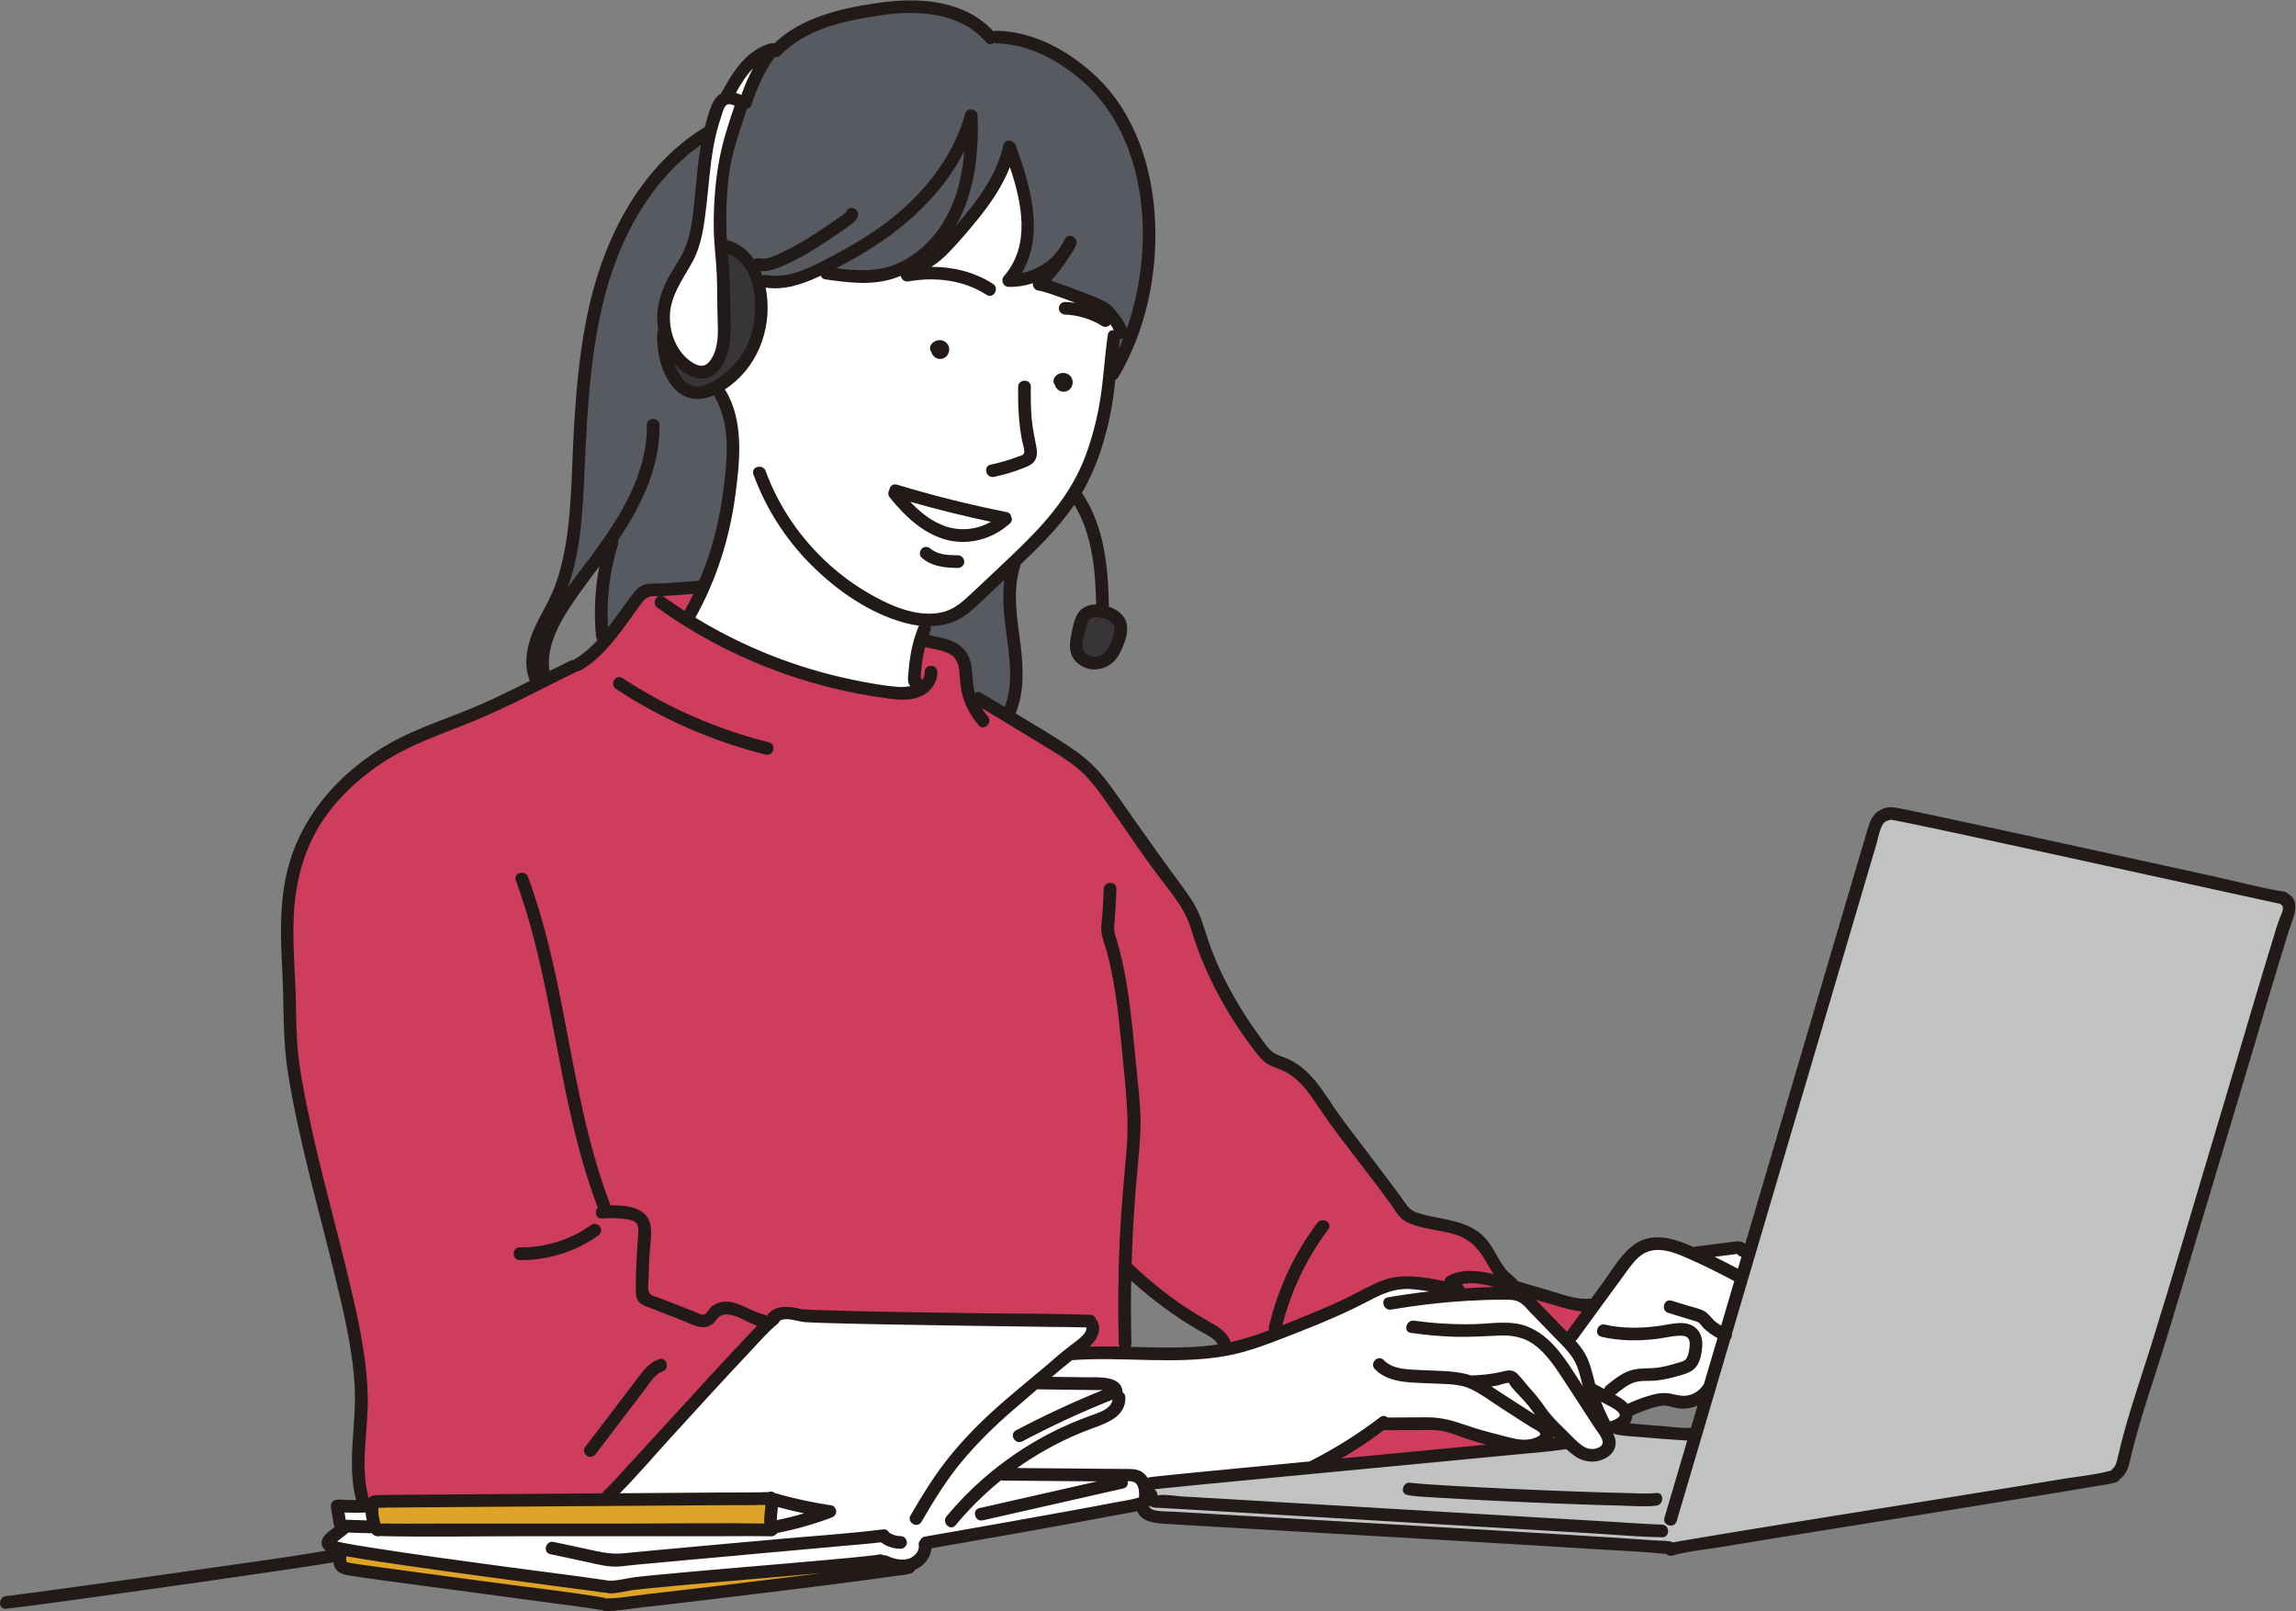 <?xml version="1.0" encoding="UTF-8" standalone="no"?>
<!-- Created with Inkscape (http://www.inkscape.org/) -->

<svg
   version="1.1"
   id="svg2"
   width="5214.907"
   height="3658.92"
   viewBox="0 0 5214.907 3658.92"
   sodipodi:docname="프로세스 _1.공사문의.eps"
   xmlns:inkscape="http://www.inkscape.org/namespaces/inkscape"
   xmlns:sodipodi="http://sodipodi.sourceforge.net/DTD/sodipodi-0.dtd"
   xmlns="http://www.w3.org/2000/svg"
   xmlns:svg="http://www.w3.org/2000/svg">
  <rect x="0" y="0" width="5214.907" height="3658.92" fill="#808080" stroke="none"/>
  <defs
     id="defs6" />
  <sodipodi:namedview
     id="namedview4"
     pagecolor="#ffffff"
     bordercolor="#000000"
     borderopacity="0.25"
     inkscape:showpageshadow="2"
     inkscape:pageopacity="0.0"
     inkscape:pagecheckerboard="0"
     inkscape:deskcolor="#d1d1d1" />
  <g
     id="g8"
     inkscape:groupmode="layer"
     inkscape:label="ink_ext_XXXXXX"
     transform="matrix(1.333,0,0,-1.333,0,3658.92)">
    <g
       id="g10"
       transform="scale(0.1)">
      <path
         d="m 18669.9,16173.7 c -40.8,0 -80.3,7.1 -117.4,21.2 -83.5,31.7 -150.5,91 -183.7,162.8 -42.6,92.2 -31.3,187.3 -12.7,276.4 l 5.2,25.2 c 14.4,70.8 30.8,151.2 68.5,219.2 45.3,81.6 130.4,132.5 233.7,139.5 7.3,0.3 13,0.4 18.9,0.4 174.1,0 369.8,-89 406.9,-258.9 14.9,-68 7.6,-142.9 -22.2,-228.7 -24.8,-71.7 -56.1,-154 -112.6,-222.7 -69.3,-84.2 -175.6,-134.4 -284.5,-134.4 -0.1,0 -0.1,0 -0.1,0"
         style="fill:#383538;fill-opacity:1;fill-rule:nonzero;stroke:none"
         id="path12" />
      <path
         d="m 29612.7,5756.71 c -12.2,0 -24.5,2.98 -35.6,8.85 -145.1,76.72 -274.2,142.58 -394.7,201.35 -30.3,14.88 -47.3,47.81 -41.8,81.09 5.5,33.29 32.3,58.95 65.8,63.15 l 288.8,36.26 28.2,3.94 c 24,3.42 48.2,6.83 72.2,8.14 1.4,0 2.7,0.09 4.1,0.09 25.2,0 51.1,-12.17 65.4,-32.93 5.1,-7.36 11.7,-11.65 20,-12.96 21.7,-3.33 40.9,-15.94 52.6,-34.51 11.8,-18.48 15,-41.25 8.8,-62.36 l -60.6,-205.46 c -6.5,-21.89 -22.4,-39.76 -43.6,-48.61 -9.4,-4.02 -19.5,-6.04 -29.6,-6.04"
         style="fill:#ffffff;fill-opacity:1;fill-rule:nonzero;stroke:none"
         id="path14" />
      <path
         d="m 27735.5,3453.09 c -21.1,0 -41.9,8.75 -56.7,25.22 -51.4,57.01 -120.3,98.18 -187.2,134.17 -23.3,12.09 -42.8,37.4 -45.1,63.59 -2.2,26.18 5.3,53.77 26.4,69.54 1.7,1.31 6.6,4.55 8.4,5.69 94.1,77.24 198.3,162.37 320.5,208.97 95.4,36.25 189.6,37.13 280.7,37.92 37.2,0.35 74.6,0.61 111.8,3.68 140.3,11.56 276.3,47.02 391,80.22 l 11.4,3.41 c 109,31.53 203,58.77 256.5,141.18 49.4,76.2 65.4,184.89 73.9,271.07 6.1,61.3 5.6,175.59 -66,251 -53.2,56.05 -125.1,82.24 -226.4,82.24 -77.1,0 -160.1,-14.98 -240.5,-29.34 -38.8,-7.01 -76.6,-13.75 -112.5,-18.74 -152.4,-21.02 -299.7,-31.71 -437.8,-31.71 -181,0 -353.9,18.31 -514.1,54.48 -3.4,0.78 -6.8,1.14 -9.7,1.14 -20.3,0 -30.3,-21.9 -31.9,-35.74 -2.3,-20.49 8.8,-23.03 17.8,-25.04 168.6,-38.02 349.1,-57.37 536.4,-57.37 120.3,0 246.6,7.97 375.4,23.65 47.3,5.78 94.7,14.27 142.4,22.77 84,14.89 170.8,30.39 259,32.23 l 17.1,0.17 c 35.2,0 128.8,0 186.5,-70.94 56.7,-69.71 45.3,-167.89 39.9,-215.09 -6.5,-56.14 -17.7,-128.48 -46.4,-190.49 -40.8,-88.46 -123.4,-111.76 -183.8,-128.83 l -19,-5.43 c -137.3,-40.64 -292.8,-86.8 -454,-93.89 -24.4,-1.05 -48.6,-1.84 -72.5,-2.54 -122.6,-3.68 -228.4,-6.92 -334.9,-53.25 -121.3,-52.72 -228.2,-140.04 -331.7,-224.47 -2.8,-2.18 -7.6,-6.74 -8.2,-10.68 -3.4,-24.7 -18.7,-46.15 -41.1,-57.45 -10.7,-5.52 -22.6,-8.23 -34.4,-8.23 -12.4,0 -24.9,3.06 -36.2,9.19 l -136.9,73.74 c -3.7,1.05 -7.2,2.28 -10.5,3.68 -21.9,9.02 -38.3,27.67 -44.5,50.45 -9.4,34.77 -18.3,69.71 -27.3,104.74 -36.8,144.51 -71.6,281.05 -142.3,403.05 -36.3,62.62 -84.3,126.9 -151.3,202.13 -14.7,16.47 -21.6,38.54 -18.8,60.43 2.8,21.9 15,41.52 33.4,53.78 4.5,2.98 7.6,5.87 10.2,9.46 l 836.3,1146.07 c 71.2,97.83 144.6,199.07 242.7,280.08 100.7,83.21 221.3,125.42 358.5,125.42 173.8,0 347.9,-65.51 510.1,-136.28 253.6,-110.61 519.3,-240.05 812.4,-395.68 37.6,-13.93 62.9,-56.23 51.5,-94.68 l -223.8,-759.14 c -6.8,-22.69 -23.6,-40.99 -45.6,-49.49 -9,-3.41 -18.3,-5.16 -27.5,-5.16 -13.9,0 -27.5,3.76 -39.6,11.12 -33,20.05 -65.3,40.11 -96,64.11 -36,28.02 -64.9,60.17 -92.8,91.26 -29.6,32.93 -57.4,64.11 -89.5,84.25 -47.6,30.04 -112.9,47.56 -176.2,64.46 -24.4,6.57 -48.5,13.05 -71.4,20.05 l -300.4,92.05 c -4.3,1.32 -7.9,1.93 -11.2,1.93 -15.1,0 -21.5,-20.67 -22.7,-28.64 -4.2,-28.03 14.1,-33.63 21.1,-35.74 l 424.1,-129.96 19.4,-5.43 c 28.9,-7.8 64.8,-17.52 96.5,-41.16 27.4,-20.24 47.8,-45.63 65.8,-68.06 8.5,-10.59 16.7,-21.1 25.8,-30.3 31.6,-32.23 68,-60.25 96.2,-81.1 41.5,-30.65 86.8,-57.63 125.8,-79.87 30.7,-17.6 45.2,-53.86 35.2,-87.76 l -230,-779.64 c -2.3,-8.23 -6.2,-16.02 -11.2,-23.03 -63.9,-103.96 -160.9,-180.07 -274.4,-215.53 -43.2,-13.49 -86.4,-20.15 -132,-20.15 -64.7,0 -123,13.05 -184.7,26.8 -17.3,3.85 -34.9,7.71 -53,11.48 -30.3,6.12 -60.8,9.1 -93.3,9.1 -88.9,0 -178.4,-22.42 -285.5,-56.23 -94.3,-29.68 -191.3,-68.31 -305.3,-121.73 -10.4,-4.82 -21.4,-7.18 -32.3,-7.18"
         style="fill:#ffffff;fill-opacity:1;fill-rule:nonzero;stroke:none"
         id="path16" />
      <path
         d="m 22854.3,2524.04 c -32.7,0 -62.1,21.1 -72.5,52.81 -10.9,33.98 3.2,71.11 34,89.24 251,147.48 493.2,308.81 719.8,479.59 13.3,9.98 29.5,15.33 45.9,15.33 3.6,0 7.2,-0.27 10.8,-0.79 2.4,-0.35 7.5,-1.4 11.6,-2.45 l 234.2,1.22 c 160.4,0.88 320.9,1.75 481.4,2.19 h 12.1 c 96.7,0 209.6,-2.54 324.7,-32.66 78,-20.32 153.5,-47.91 226.4,-74.54 37.1,-13.57 74.2,-27.06 111.5,-39.67 103.6,-34.77 218.4,-69.01 351,-104.75 35.6,-9.63 59.2,-43.26 56.2,-80.04 -3.1,-36.7 -32.1,-65.95 -68.8,-69.54 l -19.4,-1.84 c -414.6,-39.94 -829.2,-79.87 -1243.9,-119.29 l -1207.7,-114.46 c -2.4,-0.26 -4.8,-0.35 -7.3,-0.35"
         style="fill:#ce3d5b;fill-opacity:1;fill-rule:nonzero;stroke:none"
         id="path18" />
      <path
         d="m 19553.1,2193.42 c -26.1,0 -51.1,13.4 -65.2,36.61 -22.1,36.35 -48.3,62.97 -80,81.36 -54,31.27 -123.7,33.9 -196.4,33.9 l -63.9,-0.09 -1816.9,15.76 c -33.1,0.35 -62.2,21.9 -72.1,53.43 -10,31.52 1.6,65.86 28.5,85.04 130.8,93.01 266.6,180.94 403.6,261.34 284.9,167.1 580.4,307.4 878.3,416.88 l 28.8,10.59 c 288.1,105.19 508,205.21 501.7,450.87 -0.4,14.71 -6.1,20.23 -12.2,23.91 -21.7,13.22 -35.5,36.25 -36.7,61.66 -6.3,131.63 -123.1,182.86 -416.7,182.86 l -129.8,-0.44 -578.5,7.45 c -31.9,0.35 -61.9,20.58 -72.7,50.53 -10.7,30.04 -3.4,63.58 20.9,84.08 114.4,96.25 229.2,191.54 345.2,284.98 12.9,10.43 28.8,16.29 45.3,16.82 160.6,11.91 335.9,17.69 535.7,17.69 184.8,0 372.3,-4.9 553.7,-9.54 180.3,-4.65 366.7,-9.46 549.4,-9.46 386.9,0 683.7,21.72 962.1,70.41 363.7,63.58 719.1,202.66 1062.9,337.27 l 164.8,64.11 c 463.1,178.75 860.2,355.75 1213.7,541.25 185.8,97.56 405.6,201.52 663.1,201.52 19.5,0 39.3,-0.53 59.4,-1.75 123,-7.36 245.5,-25.75 338.4,-40.99 37.5,-6.13 64.8,-39.06 63.9,-77.07 -1,-38.1 -29.9,-69.63 -67.6,-73.92 -234.9,-26.8 -471.4,-60.6 -703,-100.63 -11.8,-2.01 -15.9,-4.03 -14.7,-17.95 1.5,-16.47 14.5,-40.81 38.2,-40.81 433.7,74.18 863.9,124.27 1287.1,149.67 234.3,14.01 444.1,20.76 641.6,20.76 h 29.3 c 86.4,0 184.3,0 272.5,-45.63 75.1,-38.8 135,-105.1 187.9,-163.6 15.3,-16.9 30.2,-33.46 44.9,-48.61 l 459,-471.79 c 130.7,-133.12 265.9,-270.8 336.9,-456.91 37.8,-99.4 63.8,-202.22 89,-301.71 l 10.7,-42.04 c 9.2,-36.18 -9.1,-73.75 -43.2,-88.72 -9.9,-4.38 -20.4,-6.48 -30.7,-6.48 -25.1,0 -49.5,12.52 -63.9,34.68 l -98.8,152.65 c -221.1,344.46 -449.7,700.56 -823.6,838.93 -102.1,37.75 -218,55.35 -365.1,55.35 -90.9,0 -184.9,-6.65 -275.9,-12.96 -79.1,-5.52 -157.5,-11.03 -234.5,-12.61 -44.1,-0.87 -88.3,-1.31 -132.4,-1.31 -298.4,0 -597.6,20.75 -889.2,61.65 -0.3,0 -0.8,0 -1.1,0 -27.7,0 -38.6,-17.51 -42.3,-25.13 -7.1,-14.28 -5.8,-26.45 -4.2,-28.64 0.5,-0.53 3.7,-2.45 11.3,-3.59 268.9,-37.75 515.8,-59.21 754.7,-65.6 36.5,-0.96 73.1,-1.4 109.4,-1.4 142.2,0 287,6.83 427.1,13.31 74.6,3.5 149.2,7.01 224,9.55 16.9,0.61 33.7,0.88 50.4,0.88 245.6,0 447,-67.18 615.8,-205.47 173,-141.88 302.1,-325.1 409.4,-485.72 97,-145.12 191.8,-291.64 286.5,-438.25 l 316.4,-486.51 c 7.6,-11.73 17.6,-25.31 28.4,-40.29 54.6,-74.7 129.2,-177.09 108.3,-275.26 -6.9,-31.88 -26.8,-76.55 -83.4,-108.95 -54.7,-31.36 -111.4,-47.29 -168.2,-47.29 -163.6,0 -292.6,130.75 -386.6,226.3 -38.1,38.54 -77,76.63 -115.9,114.65 -127.1,124.27 -258.4,252.75 -363.8,403.91 -59.9,86.01 -132.7,186.38 -218.7,279.12 -39.2,42.22 -76.4,87.32 -113.7,132.42 -43.1,52.38 -83.9,101.86 -127.8,146.88 -25.1,25.66 -48.9,36.08 -82.2,36.08 -30.7,0 -67.9,-8.85 -107.3,-18.22 -14.9,-3.59 -30.2,-7.26 -45.7,-10.59 -150.6,-32.67 -307.7,-50.97 -480.3,-55.71 -5.2,-0.96 -11.7,-1.48 -18.3,-1.48 -9.6,0 -19.6,1.14 -27,3.85 -25.8,9.37 -52,17.69 -78.8,24.17 -177.5,43 -372.4,49.57 -560.8,55.96 -67.9,2.28 -135.4,4.56 -201.7,8.5 l -66.8,3.42 c -200.5,9.54 -450.1,21.54 -610.2,189.96 -8.9,9.37 -14.7,9.37 -16.5,9.37 -10.3,0 -25.8,-10.42 -32.5,-25.93 -5.1,-11.73 -3.1,-20.75 6.7,-31.17 185.9,-195.4 504.3,-206.08 785.4,-215.45 53.9,-1.84 106.6,-3.59 156.9,-6.57 39.7,-2.27 80.2,-3.68 121.3,-5.16 179.7,-6.31 365.4,-12.88 533.6,-89.16 135.6,-61.57 261.4,-146.96 383,-229.64 45.5,-30.83 90.7,-61.48 135.9,-90.64 l 178.6,-115.26 c 117.7,-76.28 235.6,-152.57 354.4,-227.27 7.3,-4.55 18.2,-10.16 30.6,-16.73 74.4,-39.41 133.3,-74.09 152.8,-127.6 17.9,-30.92 12.2,-74.18 -14.4,-99.32 -1.6,-1.49 -4.4,-4.2 -8.9,-9.28 -35,-39.59 -95.2,-59.03 -135.1,-72 -61.5,-20.14 -118.9,-28.81 -182.4,-28.81 -118.5,0 -233,30.39 -343.9,59.82 l -64.6,16.91 c -199.5,50.44 -411.9,105.88 -622.1,179.88 -213.9,75.32 -400.8,125.42 -617.4,125.42 -168.8,-0.35 -333.4,-1.32 -498,-2.19 0,0 -179.4,-0.97 -179.5,-0.97 -17.3,0 -34,5.87 -47.6,16.64 -7.7,6.22 -18.2,10.34 -26.1,10.34 -378.7,-288.4 -783.9,-543.35 -1206.9,-757.83 -10.8,-7.62 -28.6,-15.94 -41.8,-17.17 -642.6,-60.95 -1285.1,-122.44 -1927.5,-185.41 -193.4,-18.82 -386.8,-37.74 -580,-58.24 l -13.3,-1.4 c -44.9,-4.73 -89.8,-9.46 -134.7,-14.97 l -10,-1.23 c -29.8,-3.59 -57.9,-7.01 -81.7,-14.89 -7.9,-2.63 -16,-3.94 -24,-3.94"
         style="fill:#ffffff;fill-opacity:1;fill-rule:nonzero;stroke:none"
         id="path20" />
      <path
         d="m 26118.2,3279.24 -603.5,387.81 c -32.5,20.84 -65,42.47 -97.7,64.19 l -49.2,32.67 c -26.5,17.43 -39.4,49.48 -32.4,80.48 6.9,30.92 32.3,54.31 63.8,58.68 l 36.1,4.64 c 17.7,2.2 35.6,4.3 53.3,7.36 10.8,1.93 30.8,8.15 53.9,15.07 68.5,20.23 119.8,34.59 157.1,34.59 20,0 37,-4.11 51.9,-12.61 15.9,-9.02 27.9,-23.47 33.9,-40.46 4.5,-8.67 13,-23.21 15,-26.36 13.9,-22.42 35.5,-46.07 56.5,-69.01 l 19.7,-21.81 c 27.9,-31.36 56.9,-61.93 86,-92.58 51.9,-54.74 105.6,-111.4 153.8,-173.32 31.3,-40.11 60.7,-81.19 90,-122.17 l 12,-16.73 c 20.8,-29.16 18.6,-68.84 -5.3,-95.46 -14.9,-16.56 -35.7,-25.23 -56.7,-25.23 -13,0 -26,3.33 -37.8,10.08 l -0.4,0.17"
         style="fill:#ffffff;fill-opacity:1;fill-rule:nonzero;stroke:none"
         id="path22" />
      <path
         d="m 24952.9,5422.24 c -37.3,0 -69.7,27.42 -75.3,64.9 -0.8,5.87 -2.1,6.4 -5.8,7.79 -30.9,11.91 -50.6,42.48 -48.6,75.67 2,33.11 25.2,61.13 57.3,69.37 57,14.53 119.7,21.89 186.3,21.89 117.8,0 250,-22.07 415.9,-69.36 36.4,-10.34 59.7,-45.72 54.7,-83.2 -4.9,-37.49 -36.5,-65.78 -74.4,-66.39 -147.6,-2.45 -295.4,-7.79 -439.2,-15.76 0,0 -69.3,-4.91 -70.9,-4.91"
         style="fill:#ce3d5b;fill-opacity:1;fill-rule:nonzero;stroke:none"
         id="path24" />
      <path
         d="m 27435.5,3155.49 c -28.2,0 -56.1,13.57 -69.4,38.89 -58,110.78 -110.7,227 -156.6,345.5 -11.5,29.69 -3.3,63.5 20.6,84.69 14.3,12.52 32.3,19.09 50.6,19.09 12.3,0 24.7,-2.98 36,-9.11 l 115.8,-62.09 c 31.8,-16.82 63.6,-33.63 94.4,-52.02 19,-11.3 37.1,-23.56 55.2,-36.09 5.8,-3.59 12.4,-8.76 16.9,-13.83 0,0 16.4,-14.63 20.9,-19.1 4.4,-4.38 8.6,-9.02 12.8,-13.66 3.7,-3.76 7,-7.88 9.9,-12.26 4.1,-4.99 8.1,-10.07 10.1,-13.23 3.4,-5.43 6.3,-10.86 9.1,-16.37 3.9,-7.62 7.8,-18.4 9,-26.98 2.6,-7.62 3.9,-15.32 4,-23.03 h 0.1 c 0.6,-7.36 0.4,-19.62 -1.2,-26.89 -0.5,-2.45 -3.1,-12.52 -3.9,-14.89 -2.9,-8.75 -7.9,-18.56 -13.8,-26.01 -3.1,-6.48 -7.2,-12.7 -12.3,-18.3 -5.1,-5.61 -8.6,-9.37 -12.4,-12.96 -1.2,-1.32 -8,-7.19 -12.8,-11.21 -19.2,-13.75 -33.7,-23.13 -48.9,-31.45 -9,-4.81 -17.9,-9.19 -26.9,-13.57 -5.1,-2.37 -10.9,-4.99 -15.2,-6.66 -18.8,-7.35 -37.2,-14.18 -55.8,-20.4 -11.3,-5.43 -23.8,-8.06 -36.2,-8.06"
         style="fill:#ffffff;fill-opacity:1;fill-rule:nonzero;stroke:none"
         id="path26" />
      <path
         d="m 26699.5,4680.96 c -20.4,0 -40.1,8.24 -54.5,22.86 l -66.3,67.61 -153.3,158.17 c -103.7,107.29 -207.4,214.58 -312.4,320.72 -24.3,24.7 -29,62.88 -11.2,92.75 14.1,23.47 39.2,37.13 65.5,37.13 7.2,0 14.4,-1.05 21.5,-3.06 87.1,-25.57 174.3,-50.97 261.7,-75.41 35.4,-9.89 71.3,-20.58 107.6,-31.27 132.2,-39.23 268.9,-79.69 401,-88.28 27.6,-1.83 52.2,-18.56 64.1,-43.79 11.7,-25.22 8.9,-54.82 -7.6,-77.24 L 26761,4712.32 c -13.1,-18.13 -33.7,-29.52 -56,-31.18 -1.8,-0.09 -3.7,-0.18 -5.5,-0.18"
         style="fill:#ce3d5b;fill-opacity:1;fill-rule:nonzero;stroke:none"
         id="path28" />
      <path
         d="m 17119.5,15327.7 c -13.6,0 -27.1,3.6 -39,10.7 -133.8,79.6 -267.3,159.3 -400.1,239.9 -3.8,2.3 -9.5,5.1 -14.6,5.1 -3.3,0 -7,-1.3 -10.9,-3.9 -12.7,-8.5 -27.4,-12.8 -42.3,-12.8 -8.9,0 -17.9,1.5 -26.5,4.8 -23,8.5 -40.4,27.5 -47,51 -30.1,104.5 -38,204.6 -45.6,301.4 -5.1,64.5 -9.9,125.3 -20.4,186 -23.7,137.1 -101,248.8 -217.6,314.5 -95.5,53.9 -203.4,77.5 -317.5,102.4 -43.5,9.6 -87.1,19 -130.1,30.2 -20.7,5.5 -38.2,19.3 -48.2,38.3 -10,18.9 -11.5,41.2 -4.3,61.4 10.4,28.8 19.7,54.6 29.9,80 0,0.5 -0.3,4.1 -3.1,9.7 -11.4,23.4 -10.2,51.1 3.5,73.4 13.6,22.2 37.7,36 63.8,36.4 174.5,2.7 330.7,41.6 464.2,115.5 131.7,72.9 247.3,181.9 359.2,287.3 l 386.7,364.5 c 14.5,13.7 33.4,20.8 52.4,20.8 11.8,0 23.7,-2.7 34.7,-8.3 28.7,-14.7 45.1,-45.8 40.9,-77.8 -41.7,-320.5 2.6,-648.1 45.5,-965 49,-362.6 110,-813.7 -42.3,-1216.2 -8,-21.1 -24.9,-37.6 -46.2,-45 -8.2,-2.9 -16.6,-4.3 -25.1,-4.3"
         style="fill:#575a60;fill-opacity:1;fill-rule:nonzero;stroke:none"
         id="path30" />
      <path
         d="m 15358.7,15668.3 c -27.6,0 -54.1,1.2 -78.4,3 -213.5,16 -425.7,54.7 -642.3,96.5 -396.1,76.2 -791.7,181.9 -1175.9,314 -572,196.8 -1128.4,458.8 -1653.7,778.6 -35,21.3 -46.9,66.5 -27,102.2 345.3,620.7 571.2,1311.3 671.5,2052.6 83.1,614.2 139.6,1254.7 -155.8,1742.7 -14.7,16.7 -23.7,42 -20.7,64.1 3.2,22 13.3,44.6 32,56.6 498,319.5 764.8,929 679.7,1552.8 -4.7,34.2 -11,68.5 -18.2,102.9 -5,24.3 2.2,49.7 19.2,67.8 14.5,15.3 34.7,23.9 55.5,23.9 3.7,0 7.4,-0.2 11.1,-0.8 49.3,-7.3 100.1,-10.9 150.9,-10.9 267.5,0 526.5,103.9 722.2,194.4 l 25.8,12.4 c 10.2,4.7 21.1,7.1 32.1,7.1 11.2,0 22.3,-2.4 32.7,-7.4 20.5,-9.7 35.6,-28.1 41.2,-50 0.5,-1.7 1.1,-4.4 12.2,-6 215.8,-31.4 426.5,-59.6 632.4,-59.6 200.8,0 375,27.1 532.6,82.9 84.2,29.8 170.8,69.6 257.3,118.3 11.8,6.7 24.7,9.9 37.4,9.9 23.5,0 46.5,-10.9 61.3,-30.9 7.1,-9.6 13.8,-9.6 17,-9.6 3.1,0 6.7,0.5 10.7,1.6 168.9,47.7 327.6,153.6 499.5,333.1 146.2,152.7 299.2,327.8 467.8,535.2 263.5,324.2 437.4,605.5 547.4,885.4 11.5,29.2 39.7,48.4 71,48.4 0.6,0 1.3,-0.1 2,-0.1 32,-0.8 60.2,-21.6 70.3,-52.1 201.8,-604.8 371.3,-1370.8 -113.3,-1931.1 -12.4,-14.3 -11.9,-30.6 -7.3,-41 5,-11.3 14.2,-16.9 28.1,-17.3 l 30.2,-0.4 c 120.6,0 241.9,20.1 360.6,59.6 7.8,2.7 16,4 24.1,4 18.2,0 36,-6.5 50.1,-18.8 20.4,-17.8 29.8,-45 24.9,-71.5 -1.6,-8.5 1.4,-18.3 8.1,-26.4 3,-3.6 11.2,-12 22.7,-12 10,0 28.2,-1.6 37.4,-5.5 12.6,-5.4 19.4,-6.3 25.8,-7.6 8.9,-1.8 17.6,-3.7 25.5,-5.9 55.7,-15.9 110.8,-34.3 165.8,-52.8 133.3,-45 273.2,-95.9 427.7,-155.7 l 16.2,-6.2 c 109.9,-42.4 223.6,-86.4 332.3,-139.8 18.9,-9.3 37.8,-18.6 56,-29.3 9.3,-5.5 17.2,-12.7 23.6,-21.2 l 1.4,1.2 c 3.6,-3.5 32.8,-29.5 35.2,-31.9 92.5,-96 157.3,-185.3 192.3,-265.3 11,-25.1 7.7,-54.1 -8.6,-76.1 -14.5,-19.5 -37.3,-30.8 -61.2,-30.8 -3.1,0 -12.3,0.7 -13.5,0.7 -8.7,0 -10.6,-1.5 -12.2,-12.9 -25.3,-170.7 -42.7,-346.2 -59.5,-516 -17.9,-180.4 -36.4,-366.9 -64.4,-550.2 -53.8,-351 -141.1,-690.4 -259.8,-1009.2 -256.5,-689.4 -743.1,-1216.7 -1185.3,-1641.5 -193.1,-185.6 -388.5,-369 -583.9,-552.4 l -186.2,-175 c -120.9,-113.7 -245.9,-231.2 -406.9,-300.7 -109.9,-47.4 -235.5,-71.5 -373.4,-71.5 -41.9,0 -85.4,2.3 -129.3,6.8 -343.3,34.5 -661.6,193.9 -900.5,329 -260.1,147.1 -503.6,322.3 -723.6,520.7 -498.6,449.4 -880.5,1011.2 -1104.7,1624.5 -2.1,5.8 -8.5,23.4 -34.5,23.4 -15,0 -27.4,-6.3 -31.6,-12.4 -2.1,-3 -1.8,-8.4 1.1,-16.1 205.7,-563.1 538.2,-1084.9 961.5,-1509.2 480.9,-481.9 1032.8,-826.5 1554.1,-970 80.1,-22.1 162.3,-38.3 244.6,-48.1 25.9,-3.2 48.4,-19.3 59.7,-42.7 11.3,-23.5 9.7,-51.2 -4,-73.3 -2.4,-3.9 -4.7,-7.9 -6.4,-12.3 -73.7,-183.8 -122.7,-381.1 -149.7,-603 -6.1,-50.3 -10.8,-100.7 -14.2,-151.2 l -3,-36.8 c -3.4,-36.4 -6.8,-74 -1.3,-102.5 2.9,-14.6 10.9,-25.1 17.1,-31.5 19.7,-20 26.9,-49.2 18.6,-76 -8.2,-26.8 -30.6,-46.9 -58.1,-52.3 -51.6,-10.3 -108.4,-15.5 -169.1,-15.5"
         style="fill:#ffffff;fill-opacity:1;fill-rule:nonzero;stroke:none"
         id="path32" />
      <path
         d="m 11882.7,20787.4 c -102.5,0 -192.5,37.3 -267.6,110.8 -85.6,83.7 -153.2,195.8 -201,333 -11.9,34.3 2,72.2 33.2,90.7 12.1,7.2 25.5,10.7 38.8,10.7 21,0 41.8,-8.7 56.6,-25.1 61.5,-68 130.8,-124.7 205.8,-168.4 72.2,-42.1 141.9,-63.5 207.2,-63.5 99.8,0 187.4,50.4 260.1,149.7 104,142 153.6,333.7 156,603.4 1.9,203.2 -3.9,411.5 -9.6,612.9 l -5.4,202.6 c -3.4,142 -15.5,286.7 -27.3,426.7 l -4.3,51.1 c -2.1,26.2 9.4,51.7 30.5,67.4 13.4,10 29.4,15.1 45.5,15.1 9.4,0 18.9,-1.7 27.9,-5.2 195.1,-76.5 343.6,-236.5 429.3,-462.8 154.7,-408.2 76.3,-944.3 -75.8,-1241.6 -105,-204.9 -276.6,-397.9 -483.3,-543.4 -156.8,-110.4 -293,-164 -416.6,-164.1"
         style="fill:#383538;fill-opacity:1;fill-rule:nonzero;stroke:none"
         id="path34" />
      <path
         d="m 14692.6,22768.5 c -166.4,0 -330.6,19.1 -455,35.7 -33.1,4.4 -59.5,29.8 -65.1,62.7 -5.6,32.9 10.8,65.6 40.5,80.8 211,107.7 400.5,215 579.2,328.2 579.2,366.5 1035.8,793.8 1357,1270.1 77.4,114.8 149.1,237.8 213,365.4 13.2,26.4 39.9,42.2 68.2,42.2 6.8,0 13.7,-1 20.5,-2.8 35.1,-9.8 58.4,-43.2 55.5,-79.5 -47.5,-601.3 -212.3,-1073.2 -503.8,-1442.8 -213,-269.9 -474.1,-467 -755.1,-569.9 -165.5,-60.6 -347,-90.1 -554.9,-90.1"
         style="fill:#575a60;fill-opacity:1;fill-rule:nonzero;stroke:none"
         id="path36" />
      <path
         d="m 19059.7,21425.2 c -6.8,0 -13.7,0.9 -20.6,2.8 -36.2,10.2 -59.6,45.3 -55.1,82.6 7,57.9 14.6,115.7 23,173.5 5.5,37.7 37.8,65.3 75.4,65.3 1.8,0 6,-0.2 6.1,-0.2 7,0 13.2,1.4 19.3,3.8 9.3,3.9 19.1,5.8 28.9,5.8 19.7,0 39.1,-7.7 53.6,-22.1 21.8,-21.5 28.6,-54 17.3,-82.4 -24.7,-62.1 -50.8,-123.5 -78.5,-184.4 -12.6,-27.8 -40.1,-44.7 -69.4,-44.7"
         style="fill:#575a60;fill-opacity:1;fill-rule:nonzero;stroke:none"
         id="path38" />
      <path
         d="m 19196.7,21771.5 c -33.1,0.8 -61.8,22.9 -71.2,54.6 -27.6,93 -100.8,184.7 -165.4,265.6 l -8.3,10.3 c -39.3,49.3 -83.6,99.3 -141.8,131.5 -101.4,56.3 -216.1,100.2 -327,142.6 l -69.2,26.7 c -177.6,69.1 -334.4,126 -479.3,173.8 -15.1,5 -32.4,11.4 -50.5,18.1 -23.5,8.7 -41.2,28.5 -47.3,52.9 -6.2,24.3 0.1,50.1 16.6,68.9 113.1,128.6 214.9,263.8 302.5,402.1 44.5,62.2 79.8,121.9 107.3,181.2 6.1,13.3 5.7,24.5 -1.4,35.5 -8.3,13 -22.4,20 -31.6,20 -2.8,0 -9.4,0 -17.4,-14.8 -29,-53.5 -61.4,-108.5 -101.7,-173 -168.6,-234.9 -411.9,-391.8 -687.9,-445.9 -4.9,-1 -9.8,-1.5 -14.6,-1.5 -24.5,0 -48,11.9 -62.4,32.5 -17.3,24.6 -18.5,57.1 -3.1,83 377.9,631.7 141.6,1422.4 -109.6,2113.9 -6,16.9 -26.1,26.9 -41.9,26.9 -13.9,0 -17.7,-5.9 -20.4,-17.5 -83.9,-374.6 -279.9,-742.1 -616.7,-1156.6 -70.3,-86.5 -142.6,-171.6 -216.1,-255.8 -14.9,-17.1 -36.1,-26.1 -57.5,-26.1 -15.4,0 -30.9,4.7 -44.3,14.3 -31.9,22.8 -41.3,66.2 -21.6,100.2 275,475.1 394.6,1077.6 365.5,1841.9 -1.3,31.9 -36.1,32.3 -36.4,32.3 -17.9,0 -23.3,-10.7 -26.2,-21.2 -186.6,-670.4 -625.2,-1296.8 -1268.3,-1811.6 -277.6,-222.1 -600.9,-429 -988.3,-632.5 l -76.9,-40.7 c -291.8,-154.9 -622.4,-330.4 -965.3,-330.4 -57.7,0 -114.7,5.1 -169.4,15.2 -2.5,0.2 -4.7,0.2 -6.7,0.2 -8.5,0 -12.6,-1.3 -16.6,-3.6 -11.6,-6.6 -24.6,-10 -37.7,-10 -8.9,0 -17.9,1.6 -26.4,4.7 -21.1,7.8 -37.7,24.5 -45.4,45.7 -9,25 -18.9,49.7 -29.4,74.1 -10.5,24 -7.8,51.7 7,73.3 14.2,20.8 37.8,33.2 62.9,33.2 1,0 22.1,-0.4 22.1,-0.4 125.3,0 246.1,45.8 347.7,90.7 141.6,62.4 287.5,138.8 446.1,233.7 123,73.5 251,156.4 415,268.7 72.5,49.6 144.5,99.9 216.4,150.3 60.6,42.6 110.7,77.7 138.2,130.3 6,11.6 6.1,20.6 0.3,30.2 -7.3,12.1 -22.8,21.5 -35.2,21.5 -3.8,0 -9.6,0 -16.5,-13.2 -33.2,-63.8 -95.1,-102.9 -144.9,-134.4 -12.4,-7.8 -24.5,-15.5 -35.7,-23.2 -56.4,-39.4 -113,-78.7 -169.9,-117.4 -142.5,-97.3 -261,-174.1 -373.1,-241.9 -138.8,-84 -267.2,-153.9 -392.7,-213.8 l -20.8,-9.9 c -109.3,-52.5 -233.1,-111.9 -365.5,-111.9 -25.7,0 -51.1,2.3 -75.5,6.9 -2.4,0.1 -4.6,0.2 -6.5,0.2 -9.8,0 -14.3,-1.6 -18.7,-4.6 -13,-8.6 -27.6,-12.8 -42.2,-12.8 -24,0 -47.7,11.4 -62.5,32.6 -108.7,155.4 -248.9,255.8 -416.8,298.5 -32.3,8.2 -55.6,36.4 -57.4,69.7 l -1.9,31.9 c -1.6,27.9 -3.3,55.9 -4.1,83.9 -10.9,379.3 -9.3,941.5 129.7,1443 39.9,144.4 85.3,288.6 128.3,423.9 23.3,73.2 46.9,146.3 72.1,218.9 4.6,13.1 24,65.7 24,65.7 8.9,24.8 29.9,43.2 55.6,48.8 10.8,2.3 16.7,8.4 20.6,20.7 89.1,287.2 225.4,565.9 404.9,828.4 14.4,21.1 38.2,33.2 62.9,33.2 6.2,0 12.4,-0.7 18.6,-2.3 1.6,-0.1 3.1,-0.3 4.6,-0.3 5.3,0 10.4,1.6 17.4,8.9 436,451.2 1085.8,603.1 1723.1,700 193.7,29.4 378.6,44.4 549.5,44.4 591.9,0 1044.8,-176.4 1346.1,-524.3 3.5,-4.1 8.6,-8.9 13,-8.9 3.3,0 9.8,2.1 16.7,8 14.1,12.1 31.8,18.3 49.5,18.3 11.8,0 23.6,-2.7 34.6,-8.3 4.1,-2.1 9,-3.2 14.8,-3.4 650,-17.3 1189.9,-380.8 1528.5,-682.7 310.4,-276.8 564.6,-642.2 735.1,-1056.8 313.7,-762.4 380.8,-1688.5 189.2,-2607.8 -43.5,-208.8 -101.2,-416 -171.4,-616 -10.8,-30.6 -39.7,-51 -72,-51 -0.6,0 -1.3,0 -1.9,0"
         style="fill:#575a60;fill-opacity:1;fill-rule:nonzero;stroke:none"
         id="path40" />
      <path
         d="m 12634.3,25752.9 c -11.2,0 -22.3,2.5 -32.6,7.3 -29.2,13.8 -57.9,25 -85.2,33.3 -22.1,6.7 -40,23 -48.6,44.5 -8.6,21.3 -7.1,45.5 4.1,65.6 79,141.7 177.1,304.1 306.5,435.4 14.8,15 34.6,22.7 54.4,22.7 15.7,0 31.6,-4.8 45.1,-14.8 30.5,-22.4 40,-63.8 22.2,-97.2 -75.1,-141.5 -140.4,-291.3 -193.9,-445.5 -7.1,-20.5 -22.6,-36.9 -42.5,-45.3 -9.5,-4 -19.5,-6 -29.5,-6"
         style="fill:#ffffff;fill-opacity:1;fill-rule:nonzero;stroke:none"
         id="path42" />
      <path
         d="m 11952.4,21140.7 c -53.4,0 -109.4,17.3 -171.3,53 -107.4,61.7 -202.4,152.5 -274.6,262.4 -127.1,193.6 -184.2,428.8 -165.4,680.4 29.1,271.1 158.5,490.1 283.6,701.8 38.8,65.7 77.8,131.7 114,199.4 145.9,273.3 184.1,597 221.1,910 13.3,112.5 24,220.2 34.8,328 22.7,226.5 46.1,460.7 87.7,690 35.1,193.1 78.6,361.9 132.9,516.1 4.1,11.4 8.1,25.2 12.4,40.1 21.3,72.4 47.6,162.4 115.3,205.2 24,15.2 52,22.8 83,22.8 36,0 76.4,-10.4 123.3,-32 35.4,-16.3 52.9,-56.8 40.4,-93.7 l -14.9,-43.9 c -42.4,-119.7 -79.7,-239.5 -120.7,-372.4 -88.5,-287.2 -147.8,-579.9 -181.4,-894.8 -26.9,-253 -38.6,-507.5 -34.9,-756.4 2.3,-146.4 14.9,-295.4 27.1,-439.6 9.4,-110.9 19,-225.5 24.2,-339.4 6.1,-136.7 7.3,-275.1 8.6,-408.9 1.1,-120.7 2.2,-241.4 6.7,-361.9 8.5,-226.1 18.2,-482.5 -110,-699.2 -66.4,-112.4 -145.6,-167 -241.9,-167"
         style="fill:#ffffff;fill-opacity:1;fill-rule:nonzero;stroke:none"
         id="path44" />
      <path
         d="m 10361,16681.5 c -7.5,0 -15.1,1.1 -22.5,3.4 -30.3,9.4 -51.7,36.5 -53.6,68.2 -30.3,492.7 28.3,979.2 174.2,1445.9 3.3,10.5 1.4,15.2 0.7,16.8 -9.8,23.6 -7.1,50.5 7.2,71.7 481.7,715.5 702.2,1324.9 693.9,1917.8 -0.4,24.1 -18.4,29.1 -33.4,29.1 -10.3,0 -19.8,-3.2 -24.8,-8.3 -1.4,-1.4 -5.6,-5.7 -5.4,-18.7 12.3,-874.8 -478.5,-1619.4 -939.5,-2248.7 -60.2,-82.3 -124.2,-166.1 -189.49,-251.5 -78.6,-102.9 -159.04,-208.2 -236.9,-316.1 -14.76,-20.5 -38.06,-31.7 -61.88,-31.7 -12.31,0 -24.79,3 -36.26,9.2 -33.72,18.3 -48.65,58.7 -34.9,94.5 38.27,99.4 68.01,190.2 91,277.4 144.11,546.9 169.38,1129.7 193.81,1693.3 4.78,110 9.55,219.8 15.15,329.1 74.93,1462.4 189.27,2768.3 833.27,3940 309,562.4 702.2,1013.7 1168.5,1341.5 13.1,9.2 28.5,13.9 43.8,13.9 14.2,0 28.5,-4 40.9,-11.9 26.1,-16.6 39.6,-47.2 34.2,-77.6 -39.9,-226.8 -63.6,-461.5 -86.5,-688.5 l -2.5,-24.3 c -5.4,-53.3 -10.3,-107.6 -15.2,-162.6 -29.4,-326.4 -62.8,-696.2 -218.3,-1000 -41.1,-80.4 -88.2,-157.5 -133.8,-232.1 -52.2,-85.3 -101.4,-165.9 -143.1,-251.9 -78.2,-161.1 -124.8,-320.3 -142.7,-486.8 -6.8,-91.7 -2.1,-187.6 14.3,-282.6 3.5,-19.9 -1.1,-40.4 -12.8,-56.9 -2.2,-3.1 -4.7,-7.9 -4.9,-17.1 -8.4,-338.5 80.7,-649.7 244.5,-853.9 98.2,-122.4 221.5,-184.4 366.6,-184.4 79.4,0 163.5,18.8 249.8,55.8 9.7,4.1 19.9,6.2 30.1,6.2 10.8,0 21.7,-2.3 31.7,-6.9 19.6,-9 34.5,-25.8 41,-46.3 1.1,-3.4 2.2,-6.1 3.8,-8.6 315.3,-521.1 217.8,-1222.7 146.5,-1735.1 -70.9,-510.2 -206.4,-1004.1 -402.8,-1467.7 -11.2,-26.2 -36.1,-44.1 -64.5,-46.2 -59.1,-4.5 -118.3,-9.3 -177.4,-14.1 -154.1,-12.5 -313.5,-25.4 -471.3,-32.2 -22.6,-1 -46.1,-1.2 -69.9,-1.2 l -22.3,0.1 c -81.8,0 -153.9,-2.3 -208.5,-29.6 -66.4,-33.2 -117.7,-103.6 -167.4,-171.6 l -28.5,-38.8 c -50.6,-67.4 -100.3,-136.1 -150,-205 -66.8,-92.5 -133.8,-185.3 -203.6,-275.4 -14.7,-19 -37.2,-29.6 -60.3,-29.6"
         style="fill:#575a60;fill-opacity:1;fill-rule:nonzero;stroke:none"
         id="path46" />
      <path
         d="m 25513.1,5783.69 c -37,53.6 -69.4,109.91 -103.5,169.55 l -21.1,36.78 c -119.7,207.22 -273.8,411.72 -587.2,503.59 -109.3,31.97 -221,52.99 -329.1,73.31 -109,20.58 -212.1,39.93 -314,69.8 -71.9,21.02 -162.9,52.64 -226.8,110 -47.6,42.65 -84.9,99.23 -124.3,159.13 -18,27.5 -36,54.92 -55.1,81.01 -179.2,246.63 -367.7,492.21 -550,729.81 -118.4,154.14 -236.7,308.28 -353.3,463.65 -130.8,174.29 -255.8,357.33 -376.8,534.24 l -46.4,67.88 c -148.8,217.54 -303.3,369.58 -472.4,464.78 -53,29.87 -107.9,50.28 -160.9,70.16 -49.6,18.39 -96.3,35.82 -138.6,59.64 -69.8,39.32 -124.1,98.35 -184.2,174.98 -139.4,178.05 -272,366 -394.2,558.7 -244,384.5 -445.5,790 -599.1,1205 -24.9,67.5 -46.7,136.2 -68.5,204.9 -47.3,148.8 -96.2,302.8 -177,445 -95,167.2 -212.8,319.8 -326.6,467.4 l -63.6,82.6 c -209.6,274.8 -410,565.7 -603.8,847.1 -83.7,121.5 -167.3,243 -251.9,363.6 l -40.4,57.7 c -123.7,177.1 -251.7,360.2 -409.4,518 -172.1,172.4 -373.8,301.5 -565.6,419.2 -300.6,184.1 -602.3,366.8 -903.8,549.4 l -297.6,180.3 c -12.2,7.3 -25.9,11 -39.5,11 -19.8,0 -39.4,-7.7 -54.2,-22.6 -24.8,-24.9 -29.3,-63.7 -10.7,-93.7 36.5,-59.3 72.3,-108.8 109.3,-151.5 6.8,-7.9 13.6,-19.1 5.7,-36.7 -6.8,-14.8 -21.2,-25.1 -29.8,-25.1 -4.7,0 -9.9,4.9 -13.5,9 -100.5,115.9 -175.6,240.3 -229.2,380.2 -54.6,142.3 -70.2,293.5 -78.3,422.6 -7.9,126.2 -19.8,316.8 -196,420.8 -103.2,60.8 -217.4,84.1 -327.9,106.5 -40.8,8.2 -81.5,16.4 -121.1,26.7 -6.3,1.7 -12.7,2.4 -19.1,2.4 -13.5,0 -26.9,-3.6 -38.8,-10.6 -17.4,-10.3 -30.1,-27.1 -35.1,-46.7 -13,-50.9 -25.1,-102.1 -34.8,-154 -12.9,-68.8 -22.8,-140.1 -29.6,-211.9 l -4.7,-44.4 c -4.5,-41.1 -9.1,-83.8 -9.9,-125.3 -0.4,-18.5 6,-36.4 17.8,-50.5 1.6,-1.9 3.9,-8.5 5.7,-10.3 4.7,-29.5 26.3,-53.6 55.1,-61.5 6.7,-1.9 13.5,-2.7 20.2,-2.7 22.3,0 44,9.8 58.7,27.5 43.8,52.8 65.3,117.2 64.1,191.7 -0.3,12.9 3.9,17.1 5.2,18.5 5,5.1 14.5,8.3 24.7,8.3 15.1,0 33.2,-5.2 33.7,-29.5 2.2,-132.6 -77.4,-259 -207.7,-329.6 -81,-44 -179.3,-65.3 -300.4,-65.3 -80.3,0 -163.9,9.3 -235.1,18.4 -1407.9,180.4 -2758.6,710.5 -3906,1533 -7.6,5.4 -17.4,14.8 -15.1,33.5 2,16.1 12.4,30.5 20.9,33.8 0.9,0.4 1.5,1.1 2.4,1.5 1.2,-0.6 2.1,-1.5 3.4,-2 3.7,-1.3 6.3,-2.7 8.6,-4.3 105,-75.3 218.4,-151.9 356.8,-241 12.4,-8 26.8,-12.1 41.3,-12.1 6.2,0 12.5,0.8 18.6,2.3 20.5,5.1 37.9,18.5 48.1,37 49.3,88.9 98.4,184.9 150.3,293.4 11.8,24.7 9.5,53.7 -6,76.2 -14.3,20.7 -37.9,33 -62.8,33 -2,0 -66.6,-5.2 -66.6,-5.2 -146.4,-11.9 -297.7,-24.1 -446.3,-31.1 -0.2,0 -17.4,-0.4 -17.6,-0.5 -10.1,-0.2 -19.5,-2.8 -28.2,-6.6 -9.1,3.9 -18.7,6.5 -29.1,6.6 l -32.2,0.3 c -67,0 -191.6,0 -277,-97.7 -56.3,-64.3 -105.9,-134.4 -153.9,-202.2 l -68.4,-95.6 c -236.3,-327.9 -480.6,-667 -829.94,-878.1 -6.88,-4.2 -11.48,-4.7 -15.33,-4.7 -0.09,0 -1.79,0 -2.54,0 -15.89,0 -35.47,-7.5 -48.39,-16.1 -194.95,-93.6 -391.09,-192.5 -580.79,-288.2 -369.19,-186.2 -751,-378.7 -1138.28,-539 -128.96,-53.5 -258.88,-104.2 -388.63,-154.7 -417.24,-162.7 -848.66,-331 -1235.63,-589.5 -439.83,-293.9 -789.67,-639 -1039.84,-1025.6 -267.3,-412.9 -427,-905.8 -474.73,-1465 -31.84,-372.9 -13.14,-750.2 4.99,-1115.2 8.85,-178.6 18,-363.1 21.02,-543.9 l 0.18,-10.7 c 4.72,-283.6 9.63,-576.84 38.84,-865.5 29.56,-291.91 86.79,-578.82 142.19,-856.27 130.36,-653.18 297.9,-1307.93 459.93,-1941.13 115.38,-451.13 234.75,-917.5 339.45,-1378.78 119.77,-527.67 232.14,-1093.27 243.17,-1654.22 3.81,-194.6 -11.69,-396.03 -26.71,-590.81 -28.25,-366.88 -57.5,-746.19 36.04,-1117 1.18,-4.64 1.44,-8.85 0.83,-13.67 -4.38,-33.62 16.29,-62.44 47.38,-76.02 8.71,-3.85 18.09,-5.6 27.46,-5.6 24,0 48.34,11.56 63.93,30.3 24.09,22.86 62.23,24.88 122.22,25.49 l 13.62,0.17 c 119.81,1.76 239.62,2.72 359.47,3.68 l 103.08,0.79 c 854.13,7.1 1708.17,12.79 2562.25,18.48 l 756.86,5.08 c 26.4,0.17 50.9,14.1 64.6,36.7 2.1,3.5 4,5.95 6.1,7.97 117,110.61 226.6,231.21 332.7,347.78 32.6,35.91 65.2,71.64 97.9,107.11 241.1,261.34 481.1,523.73 720.9,786.12 220.8,241.46 441.6,482.92 663.2,723.5 204.9,222.45 423.4,458.83 642.7,689.43 25.7,26.98 51.2,54.39 76.9,81.89 30.8,33.02 61.7,66.12 93.1,98.88 18.1,18.83 25.3,45.54 19.1,70.94 -6.2,25.31 -24.9,45.71 -49.6,54.12 -59.8,20.23 -116.6,48.52 -176.8,78.48 -73,36.25 -148.4,73.82 -231.9,97.56 -48.8,13.92 -94.7,20.93 -136.6,20.93 -56.1,0 -105.4,-12.52 -146.5,-37.4 -42.7,-25.92 -71.2,-62 -96.3,-93.79 -17.1,-21.73 -33.3,-42.22 -50.6,-54.83 -29.5,-21.37 -61.4,-31.35 -100.5,-31.35 -74.8,0 -159.9,36.87 -242.2,72.51 -26.8,11.56 -52.8,22.86 -77.7,32.58 l -563.1,219.91 -33.5,12.62 c -52.2,19.27 -101.5,37.48 -126.8,71.38 -30.2,40.46 -30.6,95.63 -31,166.31 -1.2,187.25 4.7,390.09 18,619.98 3,50.53 6.9,100.98 10.8,151.43 3.8,49.04 7.6,98.09 10.5,147.13 l 0.8,12.97 c 5,78.03 12.4,196 -83.1,268.78 -76.5,58.33 -195.7,67.44 -282.6,74.18 l -26.5,2.1 c -47,4.03 -96.2,6.04 -146.3,6.04 -51.5,0 -103.8,-2.01 -164,-6.39 -10.9,0 -12.8,3.15 -14.9,8.23 -5.3,12.79 -3.1,34.51 8.7,46.6 20.9,21.28 27.5,52.72 16.8,80.66 -138.9,363.98 -259.03,749.86 -367.19,1179.7 -136.1,540.64 -242.73,1099.31 -345.81,1639.6 -174.55,914.65 -355.01,1860.45 -684.79,2755.25 -2.81,7.6 -3.2,13 -1.19,16 4.16,5.9 16.64,12.2 31.58,12.2 26.18,0 32.71,-17.7 34.85,-23.4 136.59,-370.6 256.05,-769.7 365.26,-1220.1 120.95,-498.9 219.17,-1013.5 314.19,-1511.23 181.73,-952.08 369.68,-1936.57 725.7,-2863.44 11.3,-29.51 39.7,-48.95 71.2,-48.95 0.6,0 34.3,0.61 50.8,0.61 522.8,0 549.7,-219.83 558.5,-291.99 13.7,-112.46 1.4,-236.73 -10.4,-356.89 -6.1,-61.75 -12.2,-122.97 -15,-182.61 -5,-104.83 -8.5,-209.67 -10.4,-314.68 -0.3,-16.11 -1.9,-35.29 -3.6,-55.87 -7.9,-100.28 -18.8,-237.69 72.5,-304.25 35.8,-26.1 81.3,-40.11 121.4,-52.55 14.9,-4.64 29.3,-9.02 41.7,-13.84 l 583.9,-228.06 c 8,-3.07 18.1,-7.97 29.6,-13.31 46.4,-21.72 104.2,-48.7 157.4,-48.7 16.9,0 32.7,2.72 47,8.15 49.2,18.39 83.1,63.49 113,103.34 14.1,18.83 31.8,42.31 42.5,49.84 58.5,41.25 119.7,61.31 187.1,61.31 113.9,0 232,-54.66 357.1,-112.55 89.3,-41.25 181.6,-83.99 274.7,-105.97 7.5,-1.84 11,-4.56 13.2,-6.66 14.4,-14.27 33.7,-21.98 53.5,-21.98 5.9,0 11.8,0.7 17.6,2.1 25.6,6.05 46.2,24.79 54.6,49.66 1.5,4.2 4.2,8.23 8.2,12.44 62.2,63.67 138.9,93.36 241.4,93.36 80.7,0 167.2,-17.96 257.4,-38.19 3.8,-0.87 9.8,-1.66 13.7,-1.92 l 49.1,-3.86 c 111.7,-7.62 224.8,-11.03 334.2,-14.36 l 51.3,-1.49 c 764.3,-23.3 1541.4,-34.16 2293,-44.58 l 338.6,-4.81 c 204.2,-2.89 408.7,-4.21 613.2,-5.61 404.9,-2.63 823.6,-5.34 1233.7,-21.1 10.9,-0.44 22.9,-3.33 28.6,-21.47 3,-9.54 7.8,-18.39 14.3,-26 64.1,-76.81 32.7,-187.16 -13.7,-258.28 -22.4,-34.42 -51.4,-67.43 -91.3,-103.96 -23.4,-21.54 -31,-55.35 -19.1,-84.86 11.7,-28.82 39.7,-47.65 70.7,-47.65 0.7,0 1.4,0 2.2,0.09 86.5,2.37 173,3.42 259.6,3.42 84.9,0 169.8,-0.97 254.7,-2.63 0.5,0 1,0 1.5,0 27.8,0 53.5,15.24 66.9,39.76 13.6,24.96 12.3,55.35 -3.6,79 -2.1,3.15 -4.6,7.97 -4.8,16.81 -15.5,593.89 -9.8,1188.55 17,1767.55 18.6,402.17 54.2,810.12 88.7,1204.58 9.6,110.44 19.3,220.96 28.6,331.58 40.3,479.33 -6.9,955.59 -52.5,1416.26 l -25.1,256.26 c -42.6,439.48 -86.6,893.88 -174.9,1336.08 -26,130.4 -55.4,257.4 -87.4,377.5 -10.5,39.5 -23.5,79.3 -36.7,119.3 -21.8,66.6 -42.5,129.5 -51.3,191.3 -10.2,71.9 -0.9,155.4 8.2,236.3 4.4,39.5 8.7,78.5 11,116.2 7.9,126.9 13.8,253.8 18.3,380.9 1,26.7 22.8,30.6 35.6,30.6 9.9,0 19.1,-3 23.6,-7.6 1.3,-1.3 4.9,-5.1 4.5,-17.6 -5.7,-157.8 -13,-302.9 -22.4,-443.3 -1.8,-27 -4.3,-54.2 -6.8,-81.4 -4.6,-48.3 -9,-96.8 -10,-144.8 -1.3,-65.1 15.8,-119.4 32.3,-172.1 l 8.7,-27.6 c 74.5,-247 134.4,-515 182.9,-819.2 58,-362.4 94.2,-734.86 129.2,-1094.99 11.7,-120.95 23.4,-241.89 36,-362.67 l 7.2,-69.28 c 22.5,-214.83 45.7,-437.02 52.3,-655.27 8,-260.2 -14.7,-521.37 -38.5,-766.59 -56.5,-580.13 -93.9,-1168.67 -111.2,-1749.06 -0.7,-23.13 9.1,-45.29 26.7,-60.35 l 3.8,-2.54 c 287.3,-276.4 595.9,-524.95 917.4,-738.83 145.9,-97.03 298.4,-185.75 446,-271.58 l 38.9,-22.69 c 147.5,-85.82 226.2,-166.48 255.2,-261.42 9.9,-32.67 40,-54.04 72.9,-54.04 5.4,0 10.8,0.61 16.3,1.75 43.1,9.46 86.2,19.01 129,30.22 163.3,42.74 334.3,97.74 538.4,172.97 38.8,14.27 59.1,57.01 45.8,96.16 -1.3,3.77 -2.6,9.29 -0.6,17.95 145.6,627.17 426,1229.46 811,1741.8 7.9,10.51 17.4,15.51 30,15.51 17.5,0 34.9,-10.43 39.6,-19.8 0.6,-1.05 2,-3.94 -5,-13.22 -373.9,-497.55 -640.8,-1056.48 -793.5,-1661.23 -7,-27.76 2.2,-57.01 23.6,-75.93 14.2,-12.43 32.2,-19 50.4,-19 9.4,0 18.9,1.75 28,5.34 119.5,47.2 238.2,95.81 356,144.07 l 145.4,59.38 c 234.7,95.55 446.1,189.87 646.3,288.31 60.3,29.6 119.8,60.96 179.4,92.31 120.6,63.32 245.3,128.92 372.4,177 118.4,44.75 249,66.56 399.5,66.56 210.4,0 437,-44.31 619.2,-79.96 4.8,-0.87 9.7,-1.4 14.6,-1.4 16.9,0 33.6,5.69 47,16.29 17.5,13.66 28.2,34.24 29.2,56.31 0.3,5.43 1.6,11.83 13.7,18.75 98.1,55.96 212.6,83.2 350.3,83.2 109,0 233,-17.52 379.2,-53.6 6.1,-1.58 12.3,-2.28 18.3,-2.28 24.7,0 48.4,12 62.8,32.93 18,26.1 18,60.61 0,86.71"
         style="fill:#ce3d5b;fill-opacity:1;fill-rule:nonzero;stroke:none"
         id="path48" />
      <path
         d="m 13237.3,1473.77 c -17.2,0 -34.1,5.87 -47.7,16.82 -17.8,14.27 -28.2,35.64 -28.5,58.41 -0.7,46.68 3.8,91.44 8.3,129.01 3.9,33.1 7.1,66.3 9.3,99.31 1.4,22.78 13.1,43.8 31.7,57.11 13.1,9.28 28.6,14.19 44.4,14.19 6.7,0 13.4,-0.88 19.9,-2.72 147.6,-40.02 296.7,-75.58 443.1,-105.71 34.4,-7.09 59.5,-36.61 60.9,-71.55 1.4,-35.03 -21.2,-66.48 -54.8,-76.37 -154,-45.02 -312.6,-84.34 -471.2,-116.92 -5.1,-1.05 -10.2,-1.58 -15.4,-1.58"
         style="fill:#ffffff;fill-opacity:1;fill-rule:nonzero;stroke:none"
         id="path50" />
      <path
         d="m 6881.41,1412.82 c -122.35,0 -244.7,0.79 -366.96,3.32 -4.99,-0.69 -14.27,-1.4 -21.63,-1.4 -2.85,0 -5.43,0.09 -7.36,0.35 -32.32,0.7 -64.59,21.64 -74.66,52.38 -7.36,22.42 -13.71,45.19 -17.65,68.49 -9.37,39.84 -16.29,79.52 -20.27,116.92 -1.4,13.57 -3.29,73.56 -2.67,109.21 0.34,21.54 9.85,42.04 26.14,56.22 13.97,12.09 31.79,18.74 50.09,18.74 3.07,0 6.13,-0.17 9.2,-0.61 7.27,-0.87 14.84,-1.14 22.51,-1.14 13.31,0 26.89,0.88 40.28,1.58 14.37,0.79 28.56,1.58 42.13,1.75 151.87,1.67 303.86,2.89 455.81,4.12 455.81,3.68 911.23,6.83 1366.69,10.07 l 1251.79,8.58 c 854.65,5.78 1709.35,11.48 2563.95,18.05 81.6,0.61 163.5,0.69 245.3,0.69 h 64.1 c 188.5,0 358.6,0.44 530.2,6.05 0.8,0.09 1.7,0.09 2.5,0.09 20,0 39.3,-7.89 53.6,-21.99 14.9,-14.71 23.1,-34.94 22.6,-55.87 0.2,-14.63 0.3,-21.72 -0.1,-28.82 -1.9,-33.63 -6,-67.35 -10.1,-100.98 l -4.9,-42.39 c -5.6,-52.1 -5.9,-96.51 -0.8,-135.48 2.8,-21.98 -4,-44.14 -18.8,-60.61 -14.4,-16.2 -35.2,-25.48 -56.8,-25.48 -0.5,0 -0.9,0 -1.3,0 -221.2,3.85 -463.9,5.78 -741.9,5.78 -240.9,0 -482,-1.4 -722.9,-2.72 -233.1,-1.31 -466.1,-2.63 -699,-2.71 l -3475.37,-0.79 c -83.77,0 -419.6,-1.4 -503.72,-1.4"
         style="fill:#dfa327;fill-opacity:1;fill-rule:nonzero;stroke:none"
         id="path52" />
      <path
         d="m 5901.04,1480.34 -13.88,0.88 c -35.21,2.62 -67.7,29.42 -73.22,64.37 l -6.22,42.12 -13.01,79.88 c -3.76,22.68 2.85,45.8 18.09,63.05 14.5,16.38 35.34,25.75 57.15,25.75 1.05,0 2.1,0 3.15,-0.08 69.85,-2.89 139.73,-4.65 209.58,-4.65 40.33,0 80.66,0.62 120.95,1.84 6.17,1.49 12.69,2.28 19.31,2.28 16.42,0 33.24,-4.64 46.11,-13.75 18,-12.79 32.75,-32.32 34.9,-54.39 4.25,-44.49 12.22,-88.01 20.01,-128.74 4.34,-22.77 -1.92,-46.24 -16.99,-63.85 -14.54,-16.99 -35.68,-26.71 -57.93,-26.71 -0.88,0 -348,12 -348,12"
         style="fill:#ffffff;fill-opacity:1;fill-rule:nonzero;stroke:none"
         id="path54" />
      <path
         d="m 10317.2,139.836 c -13.5,0 -26.9,3.594 -38.6,10.422 -3.3,2.015 -6.1,3.066 -9.6,3.594 -383.63,66.121 -777.83,116.043 -1159.02,164.3 -150.03,18.914 -299.96,37.922 -449.55,57.891 l -588.67,78.297 c -523.3,69.449 -1046.58,138.898 -1569.53,210.89 -127.03,17.516 -254.07,35.032 -380.97,53.688 l -19.62,2.977 c -31.62,4.644 -63.23,9.285 -94.76,14.539 l -21.59,3.066 c -25.4,3.328 -54.21,7.18 -82.9,18.48 -3.94,1.399 -4.46,1.665 -3.02,1.665 0.4,0 0.97,0 1.67,0 -24.88,1.312 -47.86,14.71 -61.04,35.992 -8.28,13.402 -12.18,28.816 -11.52,44.054 -10.29,39.586 -6.61,78.207 -2.89,104.395 2.89,20.32 13.92,38.711 30.52,50.797 13.18,9.637 28.9,14.717 44.97,14.717 4.25,0 8.54,-0.35 12.79,-1.14 l 48.3,-8.41 c 333.2,-57.976 674.37,-107.284 1004.33,-154.929 l 11.91,-1.75 C 7836.78,719.355 8700.67,604.273 9536.14,492.961 l 229.73,-30.215 c 179.67,-23.473 354.53,-46.328 534.73,-72.777 2.2,-0.176 4.1,-0.176 5.6,-0.176 4.2,0 6.3,0.348 8.4,0.699 4.7,0.961 9.5,1.403 14.4,1.403 13.6,0 27,-3.68 38.9,-10.688 3.1,-1.84 7.7,-4.027 15.9,-4.113 l 9.4,-0.09 c 85.5,0 168.5,16.465 256.4,33.894 l 68.8,13.399 c 8.7,1.664 41.3,6.746 41.3,6.746 4.5,0.699 13.5,1.84 18.4,1.84 0.3,0 4,0.961 4,0.961 103.2,12.789 206.5,23.297 310,33.633 327.5,32.316 655.5,60.867 983.4,89.418 l 675.5,58.418 c 413.4,35.644 826.7,71.199 1239.9,108.421 2.3,0.262 4.7,0.352 6.9,0.352 38.6,0 71.5,-29.078 75.7,-68.051 4.6,-41.336 -24.9,-78.648 -66.2,-83.902 l -293,-37.832 C 12634.7,399.074 11803.2,299.145 11018.4,210.426 c -65.6,-7.442 -132.2,-16.727 -199.2,-26.098 -156.8,-21.894 -318.8,-44.578 -478.1,-44.578 0,0 -22.9,0.086 -23.9,0.086"
         style="fill:#dfa327;fill-opacity:1;fill-rule:nonzero;stroke:none"
         id="path56" />
      <path
         d="m 10372.2,439.801 c -9.5,0 -19,1.84 -27.9,5.34 -2.8,1.05 -5.5,1.839 -8.6,2.277 -366.86,53.949 -741.31,102.645 -1103.5,149.762 -197.36,25.664 -394.77,51.324 -591.96,77.949 l -152.65,20.582 c -728.14,98.262 -1481.11,199.769 -2219.37,317.129 -135.22,21.46 -279.03,44.66 -419.47,71.73 -41.12,7.97 -82.28,16.11 -123,26.01 -28.29,6.92 -50.19,29.34 -56.41,57.8 -6.26,28.46 4.3,57.98 27.15,76.11 l 177.62,139.78 c 14.75,16.46 40.68,30.47 63.05,30.47 0.84,0 1.71,0 2.54,0 80.4,-4.03 161.02,-6.13 241.59,-8.32 47.21,-1.22 94.42,-2.45 141.49,-4.11 3.06,0.35 6.17,0.52 9.29,0.52 22.15,0 44.7,-8.84 59.2,-25.4 16.9,-19.35 33.54,-27.58 55.74,-27.58 3.81,0 7.71,0.26 11.78,0.7 9.02,2.89 22.03,4.9 33.76,4.9 5.96,0 11.61,-0.52 16.29,-1.66 257.18,-6.48 520.32,-8.93 837.01,-8.93 245.4,0 490.8,1.48 736.16,2.97 238.44,1.4 476.78,2.89 715,2.98 0,0 3458.89,0.79 3459.09,0.79 93.1,0 432.2,1.4 517.2,1.4 123.3,0 246.6,-0.7 369.8,-3.33 13.9,0 17.6,4.29 19.3,6.4 4.6,5.34 9.9,9.98 15.8,13.92 1.5,0.96 3,1.93 4.7,2.89 1.1,1.05 3.3,3.42 6.8,7.62 11.2,13.49 26.8,22.77 44,26.1 311,61.31 616.7,147.83 908.6,257.22 13.7,5.17 29.8,14.98 29.8,32.84 0,10.16 -9.4,26.19 -15.6,29.08 -326.3,47.91 -654.2,118.94 -973.2,210.89 -10.3,2.98 -19.8,8.06 -28,14.98 -6.3,5.34 -13.7,8.5 -19.9,8.5 l -0.2,0.43 c -2.5,-1.4 -5,-2.62 -6.7,-3.33 -8.3,-3.41 -17.2,-5.33 -26.1,-5.69 -165.6,-6.65 -330.8,-7.18 -485.8,-7.18 l -133.2,0.09 c -60,0 -119.8,-0.18 -179.6,-0.61 -508.5,-3.94 -1017,-7.45 -1525.5,-10.95 0,0 -219.6,-1.58 -219.8,-1.58 -30.7,0 -58.4,18.48 -70.4,46.86 -11.9,28.55 -5.4,61.48 16.5,83.29 205.8,206.07 404.9,428.79 597.4,644.15 88.9,99.49 177.6,198.72 267.1,296.55 l 224.9,246.1 c 379.2,414.95 771.2,844.01 1164,1259.75 31.8,33.63 63.5,68.05 95.3,102.56 109.1,118.49 222,240.93 349.2,343.93 6.6,5.34 7.6,8.84 7.9,9.98 5.4,18.74 17.6,34.77 34.4,44.75 45,26.89 97.1,39.94 159.2,39.94 65.6,0 131.5,-14.45 195.3,-28.38 47.1,-10.33 91.6,-20.05 129.8,-22.5 99.9,-6.48 200.1,-9.64 300.2,-12.79 l 27.2,-0.87 c 383.9,-12.18 764.6,-19.18 1132.8,-26.02 815.4,-14.97 1630.9,-26.1 2446.4,-37.13 l 230.7,-3.16 198.9,-2.18 c 149,-1.49 298.1,-2.89 447,-7.53 23.7,-0.71 45.7,-12.44 59.5,-31.8 11,-15.24 15.9,-33.89 13.9,-52.28 1.3,-9.29 2,-24.79 0.3,-32.93 -4.9,-25.05 -13.4,-49.31 -25.3,-72.08 -23.8,-45.46 -59.1,-78.65 -90.3,-107.9 -52.3,-48.96 -107.7,-89.95 -161.3,-129.62 l -28.3,-21.02 c -99.7,-74.53 -196.6,-158.34 -290.3,-239.44 -37,-32.06 -74.1,-64.11 -111.4,-95.73 -95.6,-81.01 -191.9,-161.06 -288.3,-241.2 -212.9,-177.08 -433.2,-360.13 -640,-549.56 -286.6,-262.48 -529.1,-519.96 -741.4,-787.17 -226.2,-284.64 -414.9,-587.93 -628.5,-955.85 -7.5,-12.97 -5.4,-20.06 -2.1,-25.84 6.8,-11.74 22.6,-21.02 36,-21.02 6.5,0 13.4,1.75 20.7,14.37 239.4,412.15 452.8,750.73 716.1,1063.57 243.7,289.54 526.5,571.72 864.3,862.84 0,0 311.1,268 406.7,349.88 13.8,11.91 31.4,18.39 49.6,18.39 0.3,0 1021.9,-12.96 1021.9,-12.96 l 24.1,0.53 c 13.8,0.44 30,0.96 47.2,0.96 63.4,0 142.2,-6.21 188.7,-54.47 23.6,-24.53 35.5,-55.88 34.1,-90.65 -0.5,-14.8 4.7,-17.95 8.1,-20.06 25.2,-15.41 39.2,-43.96 36,-73.3 -22,-202.4 -243.1,-281.22 -349.4,-319.05 -159.6,-57.02 -281.8,-104.22 -396,-152.92 -271.8,-115.96 -535,-253.98 -782.1,-410.31 -498.8,-315.56 -942.2,-704.33 -1317.9,-1155.63 -4.1,-4.9 -14.9,-17.86 -4.9,-39.14 7.5,-16.03 21.6,-24.88 28.6,-24.88 4.2,0 10.2,6.75 11.9,8.85 234.6,281.83 499.8,543.08 788,776.66 13.7,11.12 30.7,16.99 48,16.99 7.3,0 14.7,-1.05 21.9,-3.24 4.7,-1.4 8,-2.01 11,-2.01 0,0 1968.2,-17.17 1968.3,-17.17 17.9,0 38.2,1.49 60.4,3.07 31.1,2.19 65.5,4.64 98.8,4.64 71.4,0 122,-11.21 159.3,-35.12 120.7,-77.42 110.4,-269.57 104.3,-326.68 -3.2,-30.04 -23.9,-55.43 -52.7,-64.63 -99.9,-31.79 -204.6,-50.01 -305.9,-67.61 -36.3,-6.31 -72.3,-12.53 -107.6,-19.36 -280.3,-54.3 -561.2,-105.71 -842.2,-156.85 -675.7,-123.06 -1335.3,-239.45 -1891.4,-337.1 -170.7,-30.04 -341.5,-59.99 -512.4,-89.68 -11.3,-1.93 -12.5,-5.17 -13.2,-7.1 -4.3,-11.56 -11.4,-21.98 -20.7,-30.21 -5.3,-4.82 -6.9,-8.41 -7,-9.11 2.6,-20.23 3.3,-39.68 3.2,-59.91 -0.1,-4.37 -0.6,-14.01 -1.5,-18.39 -1.4,-8.06 -3,-15.93 -5,-23.91 -2.1,-8.58 -4.6,-16.55 -7.1,-24.52 -0.6,-1.84 -3.5,-10.07 -4.2,-11.82 -10.5,-22.774 -19.8,-39.762 -30.4,-55.88 -0.7,-1.05 -14.1,-19.527 -15.8,-21.457 l -9.2,-10.421 c -12.7,-14.012 -27.1,-27.762 -42.3,-40.899 -1.8,-1.488 -6.3,-5.254 -8.2,-6.656 -0.5,-0.352 -24.9,-16.465 -24.9,-16.465 -14.1,-8.394 -28.6,-17.477 -42.9,-25.121 -15.6,-8.313 -34.9,-11.418 -51.9,-15.957 -11.1,-2.977 -22.2,-5.43 -33.4,-7.793 -0.8,-0.176 -9.2,-1.75 -10,-1.926 -26.3,-3.59 -47.3,-4.816 -68.3,-4.816 -22.3,0 -44.7,1.312 -66.7,3.504 -1.3,0.172 -18.9,2.625 -19.6,2.715 l -32,6.304 c -20.4,4.469 -40.1,9.547 -59.6,15.328 -38.1,11.297 -75.3,25.223 -110.5,41.512 -5.8,2.715 -13.5,4.117 -22,4.117 -2.1,-0.176 -4.3,-0.265 -6.5,-0.265 -15.8,0 -35.1,4.031 -47.4,11.914 -4.4,2.886 -9,4.203 -14.4,4.203 -2.8,0 -6,-0.352 -9.3,-1.051 -18.7,-4.203 -38,-7.094 -57.1,-9.809 -0.5,-0.089 -47,-6.132 -47,-6.132 l -65.6,-7.618 c -118.7,-13.402 -237.5,-24.875 -356.4,-36.257 -347.9,-33.196 -696.1,-63.325 -1044.3,-93.45 -204.5,-17.691 -409.1,-35.035 -613.7,-52.461 -526.4,-44.753 -1070.6,-90.996 -1605.1,-142.492 -122.9,-11.824 -245.8,-23.648 -368.4,-38.449 -52.3,-6.219 -104.7,-16.289 -157.1,-26.273 -91.2,-17.43 -185.6,-35.469 -282,-35.469 l -11.4,0.086 c 0,0 -7.9,-0.875 -9.2,-0.875"
         style="fill:#ffffff;fill-opacity:1;fill-rule:nonzero;stroke:none"
         id="path58" />
      <path
         d="m 28505.3,1093.68 c -11.7,0 -23.5,2.71 -34.2,8.05 -0.3,0.18 -3.6,1.93 -4,2.1 -46.5,17.17 -117.3,18.74 -179.9,20.06 -29.1,0.7 -57.3,1.31 -82.8,3.24 -216.5,16.03 -433.1,30.04 -649.6,43.96 -703.5,45.2 -1407.2,87.06 -2110.8,128.75 -841.4,49.92 -1682.8,98.79 -2524.3,147.57 l -2181.6,126.2 c -237.2,13.84 -474.4,27.68 -711.7,41.87 -34.4,2.01 -69.5,2.98 -105,3.85 -78.5,2.1 -159.8,4.29 -238.7,18.31 -98.4,17.42 -166,70.41 -180.7,141.7 -6.1,29.34 5.6,59.55 29.9,77.16 14,10.16 31.5,15.59 48.9,15.59 13.9,0 27.6,-3.42 39.3,-10.77 14.8,-9.29 27.2,-14.89 40.2,-18.13 21.6,-5.26 46.8,-6.31 73.5,-7.45 l 158.8,-8.32 c 149,-8.23 574.2,-32.84 574.2,-32.84 662.9,-38.54 1325.7,-77.77 1988.5,-117.01 0,0 3945.2,-233.75 4680.7,-276.93 123.8,-7.18 247.9,-16.02 372.2,-24.87 255.6,-18.22 519.9,-37.05 778.1,-40.9 0,0 34.7,-1.58 35,-1.58 9.1,0 24.2,0.97 24.7,27.59 0.2,13.05 -3.5,35.21 -30.6,36.08 -217.1,7.27 -437.2,21.38 -650,35.04 -92.8,5.95 -185.4,11.91 -278.1,17.34 -674.3,39.32 -1348.7,79.26 -2023.1,119.2 l -2433.7,144.24 c -697.1,41.25 -1394.1,82.5 -2091.1,123.4 l -715.9,41.51 c -39.1,2.19 -81,7.1 -123.9,12.09 -58,6.74 -118.1,13.75 -172.4,13.75 -22.6,0 -44.6,-1.14 -65.5,-4.29 -3.7,-0.53 -9.3,-0.88 -13,-0.88 -2.6,0 -7.6,0.35 -11.9,0.88 -1.4,-0.09 -13.7,0 -15,0 -20.3,0 -39.7,8.06 -54,22.42 -14.3,14.27 -22.3,33.72 -22.3,53.95 0,13.14 -8.2,28.02 -19.8,36.34 -25.8,18.22 -37.7,50.45 -30,81.01 7.8,30.57 33.6,53.25 64.9,57.02 l 50.9,5.87 c 57.4,6.39 114.6,12.35 171.9,18.22 176.4,18.21 353,35.64 529.6,52.89 515.2,50.45 1030.6,99.49 1545.9,148.63 l 1117,105.97 c 869.3,82.32 1738.5,164.65 2607.5,249.17 89.3,8.66 178.9,16.72 268.5,24.87 236.2,21.28 480.4,43.35 717.6,76.89 6.1,1.4 12.4,2.1 18.7,2.1 18.8,0 37.8,-6.13 51.6,-18.39 36.8,-32.75 74,-64.9 111.8,-94.32 83.6,-64.72 178.8,-98.97 275.2,-98.97 66.5,0 131.3,16.29 192.7,48.43 49.2,25.67 111.6,73.66 129.4,155.72 10.7,49.14 1.5,99.58 -29.7,163.43 -10.8,22.15 -10.2,48.26 1.6,69.89 11.8,21.72 33.4,36.34 57.9,39.32 7,2.01 14.3,2.98 21.6,2.98 18,0 35.9,-6.04 49.8,-17.78 109.6,-22.42 221.9,-30.48 330.6,-38.19 39.3,-2.8 78.4,-5.6 117.2,-8.84 188.9,-16.2 411.5,-34.51 631.8,-48.43 l 30,-1.93 c 30.5,-2.01 61.3,-4.03 92,-4.99 23.6,-0.7 45.6,-12.26 59.4,-31.36 13.9,-19.09 18.2,-43.61 11.6,-66.29 l -389,-1317.03 c -4.1,-13.75 -0.2,-18.84 1.4,-21.02 6,-8.15 19.8,-14.11 32.8,-14.11 19.1,0 25,10.86 28.1,21.38 58.9,197.57 117.2,395.42 175.4,593.18 l 739.4,2506.54 c 2.8,9.55 7.3,18.4 13.6,26.1 6.9,8.67 10.6,19.71 9.5,28.03 -1.6,10.77 -0.7,21.72 2.4,32.14 L 31902,13099.4 c 6,20.4 12.2,45.7 18.9,73.4 28.7,117.8 64.5,264.4 147.2,330.1 34,27 71.2,37.6 101.1,46.2 8.1,2.3 16,4.5 23.8,7.2 8,2.7 16.3,4.1 24.6,4.1 4,0 7.8,-0.4 11.8,-1 17.9,-2.7 35.9,-6.1 53.7,-9.5 78.8,-14.7 151.5,-29.7 224.3,-44.6 l 24.9,-5.2 c 579.5,-119.3 1166.9,-247.2 1735,-370.9 l 278.8,-60.6 c 859.1,-186.7 1718.1,-374.7 2577,-563 l 476.8,-104.7 c 394.9,-86.9 789.9,-173.7 1185.3,-258.7 24.2,-5.3 48.3,-10.5 72.4,-15.2 6.6,-1.3 13,-3.4 19,-6.4 152,-74.5 89.4,-222.1 59.3,-293 -4.6,-10.9 -9.2,-21.6 -13.5,-32.4 -41.4,-105.7 -75.2,-218.1 -107.8,-326.7 l -30.2,-99.6 c -100.2,-325.6 -198.1,-652 -295,-978.7 l -193.7,-653.49 c -129,-435.97 -258.1,-872.04 -388.9,-1307.57 -128.9,-428.44 -256.3,-857.33 -383.7,-1286.3 -259.7,-873.96 -528.2,-1777.61 -804.5,-2662.61 -49.6,-158.78 -100.8,-317.04 -152.1,-475.21 -63.4,-195.74 -126.8,-391.57 -187,-588.28 -64.1,-209.49 -114,-385.35 -157.2,-553.42 -19.2,-74.62 -36.8,-149.59 -54.5,-224.55 l -12.5,-53.08 c -17.3,-74.09 -37,-158.08 -112.3,-223.24 -2.3,-2.02 -4.3,-4.47 -6.8,-8.41 -10.1,-16.02 -25.8,-27.76 -44.1,-32.84 -188.6,-52.37 -387.8,-80.57 -580.5,-107.81 -81,-11.48 -161.6,-22.95 -240.6,-36 -589.6,-97.65 -1179.5,-192.68 -1769.6,-287.61 -391.7,-63.06 -783.5,-125.76 -1175.3,-188.56 -908.3,-145.47 -1847.6,-295.93 -2770.7,-447.89 -229.7,-37.83 -459.6,-75.76 -689,-115.6 -28,-4.82 -56.3,-9.28 -84.6,-13.75 -53.5,-8.5 -107.4,-16.91 -160.2,-28.55 -5.4,-1.14 -10.9,-1.75 -16.3,-1.75"
         style="fill:#c1c2c2;fill-opacity:1;fill-rule:nonzero;stroke:none"
         id="path60" />
      <path
         d="m 15868.4,21453.2 c 0.4,-1.7 0.8,-3.5 1.3,-5 1.9,-5.6 4.6,-11.4 6.8,-16.6 2.5,-5.7 4.7,-12 7.7,-17.6 5.6,-10.3 15.3,-21.2 21.7,-29.2 2.2,-2.7 4.5,-5.3 7.1,-7.7 1.2,-1 2.4,-2 3.6,-3 8,-6.4 16.1,-13.2 24.7,-18.9 9.9,-6.5 24.7,-11.7 33.9,-15.2 2.9,-1.1 5.7,-2.1 8.7,-2.7 12.3,-2.3 25.2,-5.1 37.9,-4.5 10.6,0.5 21.7,2.4 32.2,4.2 1.7,0.3 3.4,0.6 5.1,1 11.7,3.3 23.1,8.5 33.9,14.1 9.9,5.1 21.7,15.6 28.5,21.1 2.5,2 4.8,4.1 6.9,6.6 9.5,10.9 19.8,22.8 25.8,36.4 4.8,10.7 10.2,21.6 13.4,32.9 3.4,12.1 4.2,25 5.6,37.3 1.8,15.4 -1.6,31.6 -4.2,46.6 -0.5,3 -1.3,5.9 -2.3,8.8 -3.5,9.6 -7.9,19.5 -12.1,28.8 -0.7,1.6 -1.5,3.2 -2.4,4.8 -0.7,1.2 -1.5,2.4 -2.3,3.6 -5.9,8.2 -12.4,16.8 -18.9,24.5 -2.2,2.6 -4.7,5 -7.4,7.1 -9.1,7.5 -18.4,15.7 -28.8,21.5 -10.9,6 -22.6,10.6 -34.3,14.6 -3.8,1.3 -7.6,2.2 -11.5,2.8 -12.6,2 -25.8,4.6 -38.8,4.5 -12.9,-0.2 -26.9,-2.7 -38.9,-4.7 -4,-0.7 -7.9,-1.6 -11.7,-2.9 -1.9,-0.6 -3.8,-1.4 -5.6,-2.1 -9.9,-4.1 -20.1,-7.9 -29.7,-12.7 -3.4,-1.7 -6.6,-3.8 -9.7,-6 -8.6,-6.3 -17.5,-12.8 -25.5,-19.9 -1.5,-1.3 -3,-2.7 -4.3,-4.1 -1.4,-1.4 -2.6,-3 -3.9,-4.5 -6.6,-8.5 -13.8,-16.8 -19.6,-25.8 -7.9,-12.4 -12.2,-25.8 -12.8,-40.2 -3.2,-14.4 -2.6,-28.7 1.9,-43.1 3.2,-13.3 9.3,-24.8 18,-34.8"
         style="fill:#211a18;fill-opacity:1;fill-rule:nonzero;stroke:none"
         id="path62" />
      <path
         d="m 18270.5,20983 c -3.5,9.6 -7.9,19.5 -12.1,28.8 -0.7,1.6 -1.5,3.3 -2.4,4.8 -0.7,1.2 -1.5,2.5 -2.3,3.6 -5.9,8.3 -12.4,16.8 -18.9,24.5 -2.3,2.6 -4.8,5 -7.5,7.2 -9,7.4 -18.3,15.7 -28.7,21.4 -10.9,6 -22.6,10.6 -34.4,14.7 -3.7,1.3 -7.5,2.1 -11.4,2.7 -12.7,2 -25.9,4.6 -38.8,4.5 -12.9,-0.2 -26.9,-2.7 -38.9,-4.7 -4,-0.7 -7.9,-1.6 -11.7,-2.9 -2,-0.6 -3.8,-1.4 -5.7,-2.1 -9.9,-4.1 -20,-7.9 -29.6,-12.7 -3.4,-1.7 -6.6,-3.7 -9.7,-6 -8.6,-6.3 -17.5,-12.8 -25.6,-19.9 -1.5,-1.3 -2.9,-2.6 -4.3,-4.1 -1.3,-1.4 -2.6,-3 -3.8,-4.5 -6.7,-8.4 -13.8,-16.8 -19.6,-25.8 -7.9,-12.4 -12.2,-25.8 -12.8,-40.2 -3.3,-14.3 -2.6,-28.7 1.9,-43.1 3.2,-13.3 9.3,-24.8 18,-34.8 0.4,-1.7 0.8,-3.5 1.3,-5 1.8,-5.6 4.6,-11.4 6.8,-16.6 2.4,-5.7 4.7,-12 7.7,-17.6 5.6,-10.3 15.3,-21.2 21.6,-29.1 2.2,-2.8 4.5,-5.4 7.2,-7.8 1.1,-1 2.3,-2 3.6,-3 8,-6.4 16.1,-13.2 24.7,-18.9 9.8,-6.5 24.7,-11.6 33.9,-15.2 2.8,-1.1 5.7,-2.1 8.7,-2.7 12.2,-2.3 25.2,-5.1 37.9,-4.5 10.6,0.5 21.7,2.4 32.2,4.2 1.7,0.3 3.4,0.6 5.1,1.1 11.7,3.2 23.1,8.5 33.8,14 10,5.1 21.8,15.6 28.6,21.1 2.5,2 4.8,4.2 6.9,6.6 9.4,10.9 19.8,22.8 25.8,36.4 4.7,10.7 10.2,21.6 13.4,33 3.3,12 4.2,24.9 5.6,37.2 1.8,15.5 -1.6,31.6 -4.2,46.6 -0.5,3 -1.3,5.9 -2.3,8.8"
         style="fill:#211a18;fill-opacity:1;fill-rule:nonzero;stroke:none"
         id="path64" />
      <path
         d="m 17577.5,20333.4 c -14.5,174.7 -15.7,350 -12.9,525.1 2.2,139.1 -213.9,139.2 -216.1,0 -4.8,-303.2 7.6,-605.2 64,-903.8 12.4,-65.9 38.1,-135.1 41,-201.9 2.7,-60.3 -67.7,-69.3 -115.4,-87.4 -149.2,-56.4 -302.5,-100.3 -458.5,-133.2 -136,-28.6 -78.5,-237 57.4,-208.3 173.3,36.5 343.5,86.6 508,152.4 69.4,27.8 142,56 185,121.4 47.5,72.3 43.8,157 28.1,238.6 -32.1,165.9 -66.6,328.3 -80.6,497.1"
         style="fill:#211a18;fill-opacity:1;fill-rule:nonzero;stroke:none"
         id="path66" />
      <path
         d="m 17153.1,18723.8 c -630.2,125.5 -1253.8,281.6 -1869,467.5 -73.1,22.1 -123.1,-30.5 -131.7,-89.2 -21.9,-37.9 -25.2,-87.9 9.2,-130.5 249.4,-308.2 556.8,-606.5 949,-715.7 388.2,-108.1 800,7.1 1096.4,273 39.9,35.8 41.7,80.4 23,116.4 -4.7,36.5 -28.6,68.9 -76.9,78.5 z m -1041.2,-242.3 c -234.6,79.1 -431.5,238.3 -602.4,418.5 453.8,-129.8 911.9,-243.7 1373.8,-340.9 -232.3,-132.2 -511.3,-165.2 -771.4,-77.6"
         style="fill:#211a18;fill-opacity:1;fill-rule:nonzero;stroke:none"
         id="path68" />
      <path
         d="m 16322.3,17987.6 c -45.1,0.7 -90.2,1.7 -135.2,4.6 -22.7,1.4 -45.3,3.3 -67.9,5.9 -2.2,0.2 -4.7,0.3 -7.2,0.5 -0.9,0.3 -2.8,0.7 -6.1,1.2 -12.5,2.1 -24.9,4.2 -37.3,6.6 -21.9,4.4 -43.6,9.7 -65,16 -10.7,3.2 -21.2,6.6 -31.6,10.3 -5,1.8 -9.9,3.9 -14.9,5.6 -19.3,9.2 -38.4,18.6 -56.6,29.8 -9.4,5.9 -18.3,12.4 -27.5,18.5 -5,4.3 -10.2,8.5 -15.1,12.9 -42.4,37.4 -111.7,44.8 -152.8,0 -37.6,-40.9 -45.2,-112.8 0,-152.8 171.9,-151.9 397.5,-171.8 617.2,-175.2 56.6,-0.9 110.7,50.3 108.1,108 -2.7,59.3 -47.5,107.1 -108.1,108.1"
         style="fill:#211a18;fill-opacity:1;fill-rule:nonzero;stroke:none"
         id="path70" />
      <path
         d="m 10496.1,15710.1 c 779.8,-513.1 1643.7,-891.1 2549,-1118 134.9,-33.9 192.5,174.5 57.4,208.3 -888.7,222.9 -1731.8,592.6 -2497.3,1096.3 -116.5,76.7 -224.9,-110.4 -109.1,-186.6"
         style="fill:#211a18;fill-opacity:1;fill-rule:nonzero;stroke:none"
         id="path72" />
      <path
         d="m 15344.5,1276.9 c -14.1,0.15 -28.2,1.12 -42.2,2.48 -32,5.38 -63.3,13.95 -93.7,25.61 -22,10.22 -43.2,21.88 -63.4,35.28 -13.9,33.71 -45.2,57.41 -94.4,51.32 -594.5,-73.61 -1195.1,-111.97 -1791.5,-165.77 -779.1,-70.27 -1558.3,-138.83 -2337,-212.3 -89.1,-8.42 -178.5,-16.204 -267.4,-26.403 -181.4,-20.781 -334.3,0.254 -512,38.413 -236.22,50.74 -472.49,101.47 -708.76,152.2 -135.6,29.13 -193.55,-179.132 -57.44,-208.359 207.63,-44.582 415.26,-89.172 622.89,-133.758 187.21,-40.207 374.71,-93.312 567.71,-74.91 84.2,8.027 168.2,18.856 252.4,26.961 311.6,30.008 623.4,57.984 935.1,86.274 852.7,77.375 1705.5,153.292 2558.1,231.312 232.7,21.3 466.6,38.4 698.7,65.87 94.3,-71.66 215,-108.99 332.9,-110.31 56.5,-0.63 110.6,50.15 108,108.05 -2.6,59.08 -47.4,107.36 -108,108.04"
         style="fill:#211a18;fill-opacity:1;fill-rule:nonzero;stroke:none"
         id="path74" />
      <path
         d="m 38979.3,12225.7 c -12.7,14.9 -31.7,26.1 -58,30.4 -412.8,67.9 -822.8,178.7 -1231.3,268.2 -842.5,184.6 -1685.1,369.3 -2527.8,553 -759.5,165.6 -1519,331.5 -2279.6,492.1 -191.8,40.4 -383.5,83.2 -576.5,117.7 -98.3,17.6 -177.2,11.2 -271.6,-40.5 -126.2,-69.1 -173.2,-192.2 -211.6,-321.8 -105.7,-356.2 -210.6,-712.7 -315.7,-1069.1 -204.2,-691.9 -408.3,-1383.9 -612.4,-2075.9 -254.5,-862.84 -509,-1725.69 -763.5,-2588.56 -130.9,-444.04 -261.9,-888.08 -392.8,-1332.12 -29.8,22.78 -68.3,36.1 -109.8,39.65 -33.7,2.87 -67.3,-3.87 -100.6,-8.05 -44.1,-5.53 -88.3,-11.07 -132.5,-16.61 -168.8,-21.17 -337.7,-42.34 -506.6,-63.52 -11.6,-1.46 -22.8,-4.47 -33.5,-8.34 -38.6,16.71 -77.3,33.11 -116.1,49.13 -268.8,110.96 -582.3,185.65 -847.6,23 -245.8,-150.74 -404.9,-438.09 -570.6,-665.14 -69.6,-95.4 -139.2,-190.8 -208.9,-286.2 -8.4,1.14 -17.5,1.39 -27.4,0.33 -230.9,-24.75 -481.5,79.88 -701.5,142.65 -173.8,49.61 -346.9,101.64 -519.9,154.16 -55.7,72 -152.9,137.36 -194.8,187.16 -136,161.46 -207.4,367.75 -346.3,529.01 -288.9,335.6 -736.9,319.93 -1128.2,435.53 -95.3,28.17 -166.8,64.72 -226.3,146.04 -66.2,90.44 -128.8,182.97 -196.4,272.5 -160.6,212.39 -319.5,426.04 -480.9,637.86 -156.1,204.92 -314.3,408.28 -465.2,617.05 -135.7,187.62 -254.2,388.67 -399.6,568.91 -129.9,160.97 -288.7,305.66 -478.3,392.35 -96.4,44.07 -207.5,64.09 -287.2,137.88 -90.3,83.6 -161.2,194.8 -232.8,294.24 -278.9,387.29 -519.6,803.19 -708.4,1241.79 -94.7,219.9 -164.4,445.9 -240,672.6 -70.3,210.8 -191.2,398.1 -322.3,575.7 -295.7,400.4 -585.4,803.5 -871.4,1211.1 -155.1,221 -304.9,447.3 -473.1,658.6 -168.3,211.4 -368.7,382.5 -593.9,530.8 -298.1,196.1 -604.8,380.6 -912.2,563.6 147,369.4 133.3,769.1 84.4,1160.9 -56.9,455.6 -149.7,924.8 1.4,1372.3 1,2.9 1.7,5.8 2.5,8.7 330.6,314.3 654.7,640.2 911.7,1015.2 304.3,-509.5 360.2,-1114.4 371,-1701 -12,0.2 -23.8,0.1 -35.4,-0.3 -118.2,-8 -227.6,-62.2 -286.7,-168.8 -56.7,-102.3 -78.1,-229.4 -101.8,-342.7 -25.4,-121.9 -40.4,-247.8 13.6,-364.3 44.6,-96.4 133.8,-166.3 231.4,-203.4 179.9,-68.2 392.7,-0.4 513.2,146 73.4,89.2 117,200 154.6,308.3 33.1,95.6 52.5,199.1 30.6,299.4 -32.1,147.2 -159.8,241.1 -302.8,288.5 -10.2,669.3 -75.6,1371.5 -459.6,1939.6 36,61 70.6,123.1 102.5,187 178.4,356.8 295.4,740.8 377.5,1130.3 42.5,201.8 68.2,405.8 90,610.3 19.9,7.5 38.2,22.1 52,45.6 464.7,787.9 665.7,1738.2 625.6,2648 -39.9,905.5 -335.5,1843.1 -1009.7,2478.4 -455,428.7 -1049.3,757.8 -1685,774.8 -22.9,0.6 -41.7,-5.2 -57.1,-14.6 -484.8,531.2 -1253.5,586.9 -1925.7,494.2 -637.1,-87.9 -1334.8,-239.6 -1813.4,-698.7 -19.7,7.5 -41.2,9.4 -62.2,3.7 -416.9,-115.1 -648.1,-496.1 -841.2,-852.4 -0.5,-0.9 -0.8,-1.7 -1.2,-2.6 -4,-2.1 -7.9,-3.8 -11.8,-6.1 -141.5,-83.7 -189.7,-306.1 -233.3,-450.1 -11.5,-38.2 -22.1,-76.6 -32.2,-115.2 -1059.2,-645.5 -1674.1,-1805.9 -1954.3,-2983.2 -172.92,-727 -236.68,-1474.9 -279.1,-2219.2 -41.34,-725.6 -28.82,-1474.2 -192.13,-2185.8 -45.8,-199.6 -106.42,-397.2 -191.51,-583.8 -81.17,-177.9 -183.22,-345.3 -266.21,-522.4 -138.66,-295.7 -220.45,-633.2 -98.78,-941.5 -293.53,-147.9 -587.92,-294.1 -889.62,-424.5 -494.95,-213.9 -1015.94,-368.9 -1487.85,-634.2 -868.38,-488.1 -1563.57,-1276.2 -1774.78,-2265.2 -113.18,-530 -93.94,-1061 -65.25,-1598 31.22,-584.7 3.36,-1170.64 96.05,-1750.93 185.29,-1160.04 515.15,-2290.04 792.76,-3429.75 153.85,-631.67 309.35,-1272.15 344.96,-1923.49 34.92,-638.64 -137.66,-1290.59 21.12,-1920.05 0.93,-3.67 2.04,-7.14 3.21,-10.53 -95.35,-0.15 -190.69,2.41 -285.9,8.2 -10.15,0.62 -20.2,-0.73 -29.86,-3.57 -12.91,1.3 -25.72,0.37 -37.46,-3.43 -60.51,-19.58 -85.35,-72.98 -75.46,-132.9 12.69,-76.91 25.39,-153.8 38.08,-230.71 5.68,-34.4 9.75,-68.37 25.14,-99.55 -114.07,-79.46 -265.93,-185.95 -210.36,-323.27 13.81,-34.14 36.81,-58.75 64.37,-77.68 C 4917.15,918.367 4273.15,833.055 3631.38,741.008 2752.46,614.957 1873.18,491.344 993.352,371.871 696.762,331.602 400.18,290.391 102.93,255.242 -33.496,239.109 -35.121,22.832 102.93,39.152 769.176,117.945 1433.56,215.188 2097.98,307.789 c 887.04,123.625 1773.86,249.078 2659.8,380.328 302.13,44.754 604.79,87.914 905.71,140.391 6.99,1.215 13.35,3.027 19.35,5.16 3.79,-45.68 15.7,-88.371 41.72,-122.262 54.6,-71.113 146.96,-93.09 230.77,-107.054 84.01,-14 168.48,-25.536 252.8,-37.493 312.87,-44.371 626.1,-86.207 939.29,-128.218 781.01,-104.774 1562.35,-207.102 2343.16,-313.286 244.57,-33.257 490.41,-62.718 733.72,-104.636 11.5,-1.977 22.4,-2.184 32.7,-1.105 16,-11.66 36.3,-19.105 61.3,-19.473 189.1,-2.758 385.7,35.793 573.1,56.687 406.8,45.375 813.3,93.426 1219.7,142.031 901,107.758 1801.9,217.551 2701.4,337.379 163.2,21.739 326.3,43.567 489.2,67.528 71.6,10.531 148.8,15.882 218.4,37.074 36.1,10.996 58.1,34.496 68.4,62.012 6.5,2.628 13,5.023 19.4,7.937 137.9,62.5 252.4,205.156 263.7,359.011 1036.4,180.11 2073.1,360.24 3106.2,557.74 130,24.85 268.1,42.46 399.2,75.15 63.5,-171.87 278.6,-204.05 453.9,-214.99 189.8,-11.85 379.6,-22.9 569.5,-34.04 679.4,-39.85 1358.9,-78.88 2038.3,-118.17 857.2,-49.58 1714.4,-99.26 2571.6,-149.73 758.3,-44.65 1516.7,-89.57 2274.8,-137.22 368.4,-23.15 739.7,-37.16 1107,-76.102 23.3,-26.051 59,-40.262 103.3,-27.508 267.3,77.09 559.5,101.52 833.1,146.86 589.5,97.67 1179.4,192.62 1769.4,287.58 1315.4,211.72 2631.4,420.07 3946.1,636.49 230.1,37.87 460.1,75.86 689.8,115.71 104.3,18.07 213.5,30.17 315.4,59.56 34.8,10.03 56.6,31.69 67.5,57.46 10,4.45 19.8,10.56 29.2,18.7 98.8,85.5 127.1,207.7 155.3,329.84 41.7,180.47 89,359.51 140.3,537.48 99.2,344.31 212.1,684.41 321.9,1025.42 220.3,684.14 419.4,1375.28 626.3,2063.54 418,1390.59 833.8,2781.74 1247.5,4173.63 118.3,397.9 238,795.3 361.7,1191.5 65.2,208.6 227.8,499.7 -19.6,637 z m -20005.4,4578.9 c 12.5,-20.8 16.1,-38.3 16.6,-62.4 0.9,-40.7 -2.5,-56.2 -13.3,-97.4 -18.9,-72.2 -46.7,-144.5 -80.4,-211 -17.4,-34.2 -33.6,-61.6 -53.3,-83.3 -29.3,-32.3 -40.4,-40.9 -75.1,-60.2 -5.5,-3.1 -28.4,-13.4 -26.6,-13.1 -14.3,-5.3 -28.9,-9.7 -43.7,-13.2 -7,-1.6 -14,-3 -21.1,-4.1 -1.1,-0.2 -1.9,-0.4 -2.6,-0.5 -1.6,0 -3.5,0 -5.8,0.1 -16.2,0 -32.1,-0.5 -48.2,0.7 -1,0.7 -23.7,4.5 -28.8,5.9 -7,1.8 -13.7,4.2 -20.6,6.2 -2.4,0.6 -4.2,1.2 -5.9,1.6 -0.7,0.4 -1.7,1 -3.5,1.8 -35.3,16.4 -53.5,29.8 -76.5,54.8 -39.1,42.6 -45.3,109.9 -36.6,177.9 12.7,100 40.5,201.7 69.1,298.3 11.3,38.2 23.6,74.9 51.2,98.6 18.8,16.3 52.9,26 73,27.3 73.1,2.7 117.5,-2.4 189,-27.2 49.6,-17.1 116.6,-56.7 143.1,-100.8 z M 29302.1,6046.3 c 67.5,8.47 135.1,16.94 202.6,25.41 31.4,3.93 63.3,9.9 94.9,11.62 0.2,0.01 0.3,-0.01 0.5,0 16.5,-24.54 42.4,-41.81 72.8,-46.47 -20,-67.92 -40.1,-135.84 -60.1,-203.77 -131.1,69.28 -263.2,137.23 -396.8,202.41 28.7,3.61 57.4,7.21 86.1,10.8 z m -1873.5,-654.64 c 88,120.57 175.9,241.18 263.9,361.72 74.8,102.38 149.1,209.39 247.6,290.86 236.1,195.23 540.2,86.81 789.5,-21.96 274.2,-119.69 542.9,-252.86 807.1,-393.14 4.7,-2.5 9.4,-4.51 14.1,-6.3 -63,-213.51 -125.9,-427.02 -188.9,-640.53 -11.7,-39.57 -23.4,-79.15 -35,-118.72 -30.5,18.49 -60.5,37.89 -88.5,59.7 -68.9,53.64 -114.4,133.31 -188.5,180.01 -77.2,48.68 -179.7,66.45 -266,92.9 -100.2,30.68 -200.3,61.35 -300.5,92.03 -133.2,40.82 -190.2,-167.69 -57.4,-208.37 94.3,-28.86 188.5,-57.73 282.8,-86.61 47.1,-14.44 94.2,-28.87 141.4,-43.31 30.6,-9.39 66.5,-15.36 92.7,-34.77 32,-23.78 54.8,-62.35 82.7,-90.73 32.2,-32.81 68.4,-61.62 105.3,-88.95 42.4,-31.38 87.4,-58.86 133.1,-85.02 -76.5,-259.36 -153,-518.72 -229.5,-778.08 -1.8,-2.48 -3.5,-4.93 -5.2,-7.63 -52.4,-86.1 -133.8,-150.81 -230.4,-180.97 -118.9,-37.15 -214.7,-3.8 -331.9,20.07 -143,29.14 -280.4,-6.11 -416.9,-49.1 -107.6,-33.88 -212.6,-75.79 -314.8,-123.55 -57.4,63.43 -131.9,107.77 -207.5,148.46 -3,1.58 -5.9,3.16 -8.8,4.74 2,1.45 4,2.82 6,4.45 92.9,75.85 190.6,156.96 304,200.13 120.2,45.74 246.4,26.49 371.6,36.81 138.3,11.41 272.9,44.5 405.8,83.07 118.9,34.49 239.6,66.43 310.8,176.34 56.6,87.52 75.7,202.96 85.8,304.97 10.8,109.27 -8.3,228.51 -86.6,310.99 -167.5,176.54 -438.5,85.83 -645.1,57.32 -306.8,-42.35 -621.5,-46.88 -924.7,21.56 -135.5,30.56 -193.3,-177.72 -57.5,-208.37 308.4,-69.59 624.9,-73.25 937.9,-35.07 130.3,15.89 262.4,51.67 393.8,54.46 49.1,1.04 109.1,-1.16 142.8,-42.69 34.2,-41.96 29.1,-108.27 23.3,-158.2 -6.3,-54.29 -16.7,-117.26 -39.8,-167.19 -29.3,-63.49 -93.6,-74.94 -155.3,-93.19 -142.1,-42.07 -286.7,-84.24 -435.6,-90.78 -151.8,-6.67 -291.9,0 -434.5,-62.04 -130.1,-56.57 -240.5,-146.28 -349.5,-235.33 -21.9,-17.88 -32.8,-38.39 -35.7,-59.01 -47.7,25.68 -95.5,51.37 -143.2,77.05 -3.7,2 -7.7,3.33 -11.6,4.89 -48.5,178.54 -82.9,362.78 -176.7,524.7 -44.8,77.27 -100.2,147.57 -159.8,214.56 10.6,7.14 20.5,16.37 29.1,28.22 184.8,253.2 369.5,506.4 554.3,759.6 z M 28813,3121.71 c -1.9,-0.04 -3.5,0.31 -5.5,0.17 -138.6,-9.43 -285.3,14.06 -423.3,24.44 -204.8,15.39 -409.5,32.13 -613.9,51.34 25.9,40.31 40.9,85.78 43.5,131.93 114.8,54.7 233.1,100.39 355.6,135.4 70.5,20.14 145.3,43.27 219.4,34.1 69.6,-8.6 135.8,-35.66 205.5,-45.12 114.3,-15.5 228.5,3.23 331,48.44 -37.4,-126.9 -74.8,-253.8 -112.3,-380.7 z m -5232.4,-38.61 c 5.5,-0.75 10.9,-1.63 16.9,-1.6 240.7,1.14 481.5,2.83 722.2,3.41 108,0.27 212.2,-2.66 317.4,-30.13 113.3,-29.61 221.9,-75.43 332.8,-112.7 117.3,-39.43 236.3,-74.16 356,-106.37 -421.2,-40.61 -842.5,-80.86 -1263.7,-120.92 -401.5,-38.18 -803,-76.16 -1204.5,-114.16 249.8,146.91 491.1,307.98 722.9,482.47 z m 2885.9,-105.97 c 8.2,-8.75 16.5,-17.46 24.8,-26.17 -10.8,-1.15 -21.6,-2.28 -32.5,-3.42 3.3,9.55 5.9,19.42 7.7,29.59 z m -141.8,495.42 c -70.4,101.15 -141.4,196.75 -225.4,287.31 -83.6,90.05 -157.7,193.61 -242.9,280.76 -92.2,94.34 -190.8,53.39 -305.8,28.5 -153.8,-33.32 -309,-49.69 -466.3,-54.01 -5.9,-0.17 -11.3,-1.22 -16.7,-2.14 -28.6,10.33 -57.6,19.39 -87.2,26.57 -249.4,60.41 -521.1,51.6 -776.1,66.47 -209.1,12.2 -470.7,6.28 -626.2,169.79 -96,100.98 -248.7,-51.99 -152.8,-152.79 244.8,-257.39 668,-226.61 993.1,-245.58 206.1,-12.01 435.8,-0.63 627.7,-87.65 179.5,-81.41 343.9,-208.68 509.2,-314.96 177.9,-114.34 354.7,-230.55 533.8,-342.98 35.1,-22.04 140.5,-66.88 152.9,-107.77 6.5,-21.68 14.7,-2.73 -9.4,-30.06 -22.9,-25.83 -77.6,-42.13 -108.6,-52.29 -177,-58.03 -368.3,7.73 -541.5,51.56 -207.1,52.4 -413.9,106.95 -615.5,177.91 -218.7,76.93 -414,130.43 -647.3,129.81 -224.3,-0.6 -448.5,-2.04 -672.8,-3.15 -34.4,27.45 -87,38.57 -123.1,10.96 -373.5,-286.24 -772.5,-537.28 -1192.2,-750.08 -5.6,-2.86 -10.6,-6.05 -15.3,-9.38 -642.4,-60.96 -1284.7,-122.34 -1927,-185.29 -193.5,-18.97 -387.1,-37.92 -580.5,-58.35 -49.8,-5.26 -99.6,-10.41 -149.3,-16.55 -35.6,-4.4 -72.1,-7.64 -106.2,-18.96 -26.5,43.35 -61.4,80.6 -107.2,107.18 -89.1,51.73 -198.8,43.21 -297.8,44.07 -141.6,1.23 -283.3,2.46 -424.9,3.69 -464.1,4.04 -928.1,8.08 -1392.2,12.11 128.7,91.54 261.5,177.59 398.1,257.76 276,161.93 565.6,300.69 866,411.05 255.6,93.94 589,202.77 580.5,534.99 -1.1,40.94 -20.8,69.53 -47.8,86.37 -12.3,293.03 -419.7,253.42 -622.9,256.01 -194.3,2.47 -388.5,4.95 -582.8,7.41 114,95.93 228.6,190.78 344.3,283.92 0.4,0.03 0.7,-0.06 1.1,-0.03 869,64.61 1747.1,-80.83 2610.6,70.17 429.3,75.06 837.2,249.29 1242,405.44 416.8,160.75 826.1,337.24 1221.8,544.85 219.5,115.2 429.2,206.27 682.4,191.19 110.9,-6.6 221.8,-21.58 332.6,-39.75 -237.3,-27.01 -473.9,-60.95 -709.3,-101.59 -136.7,-23.62 -78.8,-231.89 57.5,-208.37 420.6,72.62 844.6,122.43 1270.7,147.94 217.6,13.03 436,21.1 654,20.63 83.8,-0.18 173.2,2.58 249.7,-37.02 82.9,-42.88 149.5,-132.13 213.2,-197.71 139.2,-143.13 278.3,-286.26 417.5,-429.38 138.7,-142.71 289.3,-283.15 361.8,-473.34 41.3,-108.54 67.9,-222.04 96.7,-334.86 -10.3,15.82 -20.6,31.63 -30.9,47.46 -241.5,370.8 -490.2,811.29 -928.6,973.43 -286.7,106.06 -606.3,40.58 -903.4,34.52 -337.4,-6.86 -675.3,12.69 -1009.5,59.55 -136,19.07 -194.8,-189.1 -57.4,-208.36 253.2,-35.51 507.5,-59.48 763.2,-66.31 256.2,-6.84 509.4,12.7 765.1,21.46 230.6,7.9 434.4,-39.21 615.3,-187.43 158.8,-130.17 281.1,-299.55 394.3,-469.03 139.7,-209.06 274.9,-421.26 412.1,-631.96 63.4,-97.36 126.8,-194.71 190.2,-292.06 52.3,-80.28 205.6,-244.45 79.5,-316.67 -188.1,-107.72 -338.5,40.24 -462.7,166.31 -162,164.34 -338.8,318.32 -471.4,508.71 z m -168.3,-127.4 c -1.2,0.8 -2.6,1.62 -3.8,2.42 -199.1,127.59 -397.8,255.71 -596.7,383.57 -47.7,30.72 -95.5,63.06 -143.9,95.02 29.9,4.18 59.8,8.61 89.6,13.78 39.6,6.89 186.1,60.81 212,45.93 -2.9,1.7 20.4,-38.42 21.8,-40.7 22.8,-36.45 55.7,-69.27 84.2,-101.29 78.1,-87.87 164.3,-169.26 236.7,-262.17 34.8,-44.78 67.4,-90.75 100.1,-136.56 z m -6881.8,2283.29 c 225.4,-205.19 464.1,-395.64 714.8,-569.01 149.5,-103.36 303.2,-200.6 460.7,-291.21 101.3,-58.26 244.7,-115.65 299.7,-225.84 -323.3,-49.02 -652.6,-55.7 -979.5,-51.69 -169.6,2.07 -339.2,7.01 -508.8,11.2 11,15.98 17.6,36.24 16.9,61.17 -9.2,355.32 -10.2,710.46 -3.8,1065.38 z m 5624.4,-62.19 c 172.3,43.98 371.6,7.22 558.6,-45.73 -146.2,-2.57 -292.4,-9.13 -438.1,-17.3 -22,-1.24 -44.1,-2.85 -66.1,-4.22 -4.5,29.08 -21.7,54.75 -54.4,67.25 z m 2464,-2043.16 c 41.7,-22.46 84.1,-43.94 124.9,-68.18 17.4,-10.4 34.2,-21.66 50.8,-33.26 1.8,-1.22 2.8,-1.85 3.8,-2.48 0.9,-0.94 1.9,-1.94 3.7,-3.59 6.6,-6.24 13.7,-12.04 20.2,-18.48 6.3,-6.28 11.9,-13.29 18.2,-19.57 -15.7,15.65 0.2,-0.48 3.6,-5.94 2.5,-4.02 4.5,-8.33 6.7,-12.52 0.5,-2.25 3,-9.21 4.4,-13.37 -0.7,0.48 -1,-1.74 0,-10.14 -0.4,-1.58 -0.7,-3.2 -1.1,-4.77 -0.4,-1.55 -1,-3.05 -1.5,-4.59 -3.4,-4.09 -11.8,-16.48 -9.5,-15.03 -2.7,-2.92 -5.2,-5.98 -8.1,-8.76 -2.3,-2.28 -8.9,-7.58 -11.4,-9.76 -11.1,-7.73 -22.7,-14.95 -34.6,-21.44 -7.6,-4.14 -15.4,-8.02 -23.2,-11.73 -3.4,-1.6 -7.7,-3.46 -10.7,-4.75 -17.1,-6.69 -34.2,-13.02 -51.6,-18.87 -4.9,-1.63 -9.6,-3.7 -14.2,-5.96 -57.7,110.06 -109.2,222.7 -153.9,338.12 27.8,-14.98 55.7,-29.95 83.5,-44.93 z m -933,1705.19 c 167.3,-46.74 346,-111.27 523.5,-122.98 -84.7,-116.03 -169.4,-232.05 -254,-348.07 -22.2,22.49 -44.3,44.93 -66.1,67.36 -155.2,159.63 -309.2,320.57 -465.6,478.97 87.2,-25.58 174.6,-50.83 262.2,-75.28 z M 16720,15643.4 c -39.7,24.2 -78.2,19.4 -107.6,-0.2 -0.4,1.4 -1,2.9 -1.4,4.4 -44.7,156.1 -35.3,316.5 -62.7,475.3 -27.3,157.6 -115.4,289.1 -255.4,368 -144,81.2 -308.7,98.7 -466.2,139.8 9.4,26 19.1,51.9 29.4,77.7 9.3,23.3 6.2,48.5 -4.5,70.8 172.9,2.8 343.5,39.7 499.1,125.8 144.7,80.1 266.5,196.8 386.1,309.4 125,117.8 250,235.6 375,353.5 -42.3,-325.5 1.5,-658.6 45.7,-985 52.4,-387.5 103.5,-805.8 -37.8,-1179.1 -133.6,79.5 -267.1,159.1 -399.7,239.6 z m 1776.3,4041.1 c -239.1,-642.7 -678.9,-1144.5 -1166.7,-1613.1 -251.7,-241.8 -507.1,-479.9 -761.3,-719 -119.1,-112 -240.9,-228.4 -393.2,-294.1 -145.6,-62.9 -308.5,-74.6 -464.8,-58.9 -309.3,31.1 -603.1,168.3 -870.6,319.6 -254.6,143.9 -492.8,315.1 -710,510.9 -482.8,435.2 -860.8,982.9 -1084.1,1594 -47.4,129.6 -256.3,73.6 -208.4,-57.4 210.8,-576.8 545.3,-1102 979.2,-1536.9 433.5,-434.3 990.4,-825.1 1587.9,-989.7 83.5,-23 169.2,-40.3 255.5,-50.6 -4.6,-7.4 -8.8,-15.2 -12.1,-23.5 -80.2,-200.3 -128.7,-408.6 -154.7,-622.5 -6.3,-51.6 -11.1,-103.4 -14.6,-155.3 -3.4,-51 -12.8,-108.5 -3,-159 5.3,-27.3 18.8,-51.7 37.2,-70.5 -77.9,-15.4 -160.9,-16.1 -226.7,-11.2 -212.1,15.9 -424.8,55.1 -633.5,95.3 -395.2,76.2 -784.9,180.4 -1165.5,311.3 -572.7,197.1 -1122.1,456.7 -1638.8,771.3 359.5,646.1 581.4,1348 680.4,2079.7 78.5,580.1 151.6,1267.4 -166.2,1792.5 -3.7,6.3 -7.9,11.7 -12.2,16.8 536.8,344.5 799.4,998.2 713.6,1627.5 -4.9,35.5 -11.1,71.2 -18.4,106.8 321.7,-47.2 624.5,56.4 915.5,191 8.7,4 17.2,8.2 25.9,12.2 7.9,-30.8 31.7,-56 75.2,-62.4 399.4,-58.1 811.6,-110.9 1201.3,26.9 28.5,10 56.5,21.1 84.3,32.7 11,-55.7 61.1,-107.9 133.2,-94.8 452.4,81.8 939.2,24.6 1329.8,-228.8 117,-75.9 225.5,111.1 109.1,186.6 -313.8,203.5 -681.9,290.8 -1051.5,291 113.8,68.1 214.7,157.4 307.9,254.8 164.9,172.2 321.6,354.9 472,539.9 225.1,277 429.5,574.5 559.5,905.4 205.4,-615.5 356.1,-1330.7 -98.9,-1856.9 -60.8,-70.3 -21.1,-181.7 76.3,-184.4 142,-4 282.4,18.1 415.1,62 -11.6,-66.2 47,-134.1 116.9,-127.6 0.9,-0.4 1.5,-0.7 2.8,-1.3 16,-7.7 38.7,-9.9 55.8,-14.8 54.6,-15.5 108.6,-33.5 162.3,-51.6 130.1,-44 259.1,-91.2 387.4,-140.3 -58.2,8.8 -117,14.5 -176,16.6 -56.5,2 -110.6,-51.1 -108,-108.1 2.7,-60.2 47.4,-105.9 108,-108 220.4,-7.8 438.5,-74.4 630.5,-194.4 44.2,-27.7 109.2,-14 140.2,27.7 22.7,-32.4 42.8,-66.2 57.7,-100.1 -46.7,5.9 -92.6,-16.4 -101.7,-77.3 -52.4,-354 -69.7,-712.2 -123.9,-1065.8 -51.6,-337.6 -136.6,-674.1 -255.7,-994.2 z m -7185,-2404.4 c -8.4,6.1 -16.8,10.4 -25.1,13.7 5.9,0.1 11.9,0.2 17.7,0.5 170.5,8.1 340.6,23.2 510.7,36.9 -46.9,-98.3 -96.8,-195.4 -149.9,-291.1 -119.7,77.1 -237.6,157 -353.4,240 z m 1136.8,4547.9 c 2.5,271.9 -8.5,546.1 -15,818.1 -3.9,161.3 -18.7,321.7 -32.1,482.3 563.2,-220.3 546.1,-1144.7 313.7,-1598.7 -104.9,-204.9 -271.6,-383.8 -459.3,-515.9 -173,-121.8 -409.8,-234.5 -587,-61.1 -84.5,82.7 -143.5,189.3 -183.6,305.1 64.6,-71.8 139.6,-134.7 225.3,-184.7 212.7,-123.8 419.8,-94.1 567.2,107.2 135.8,185.4 168.7,423.6 170.8,647.7 z m 3494.6,1647.8 c -187.6,-237.9 -434.8,-440.6 -721.4,-545.6 -315.4,-115.5 -646.3,-94.1 -972.7,-50.6 199.7,101.9 395.3,212.1 584.5,331.8 536.3,339.4 1022.7,763.2 1379.3,1291.9 81,120.2 153.8,245.6 218.6,375.1 -39.7,-503.7 -171.1,-1000.6 -488.3,-1402.6 z m 1817.8,-966.1 c -5.8,-3.2 -11,-5.3 -16,-7.1 5.3,2 10.6,4.1 16,7.1 z m 1321.8,-836.6 c 18.4,-1.3 37.5,2.1 55.4,9.5 -24.6,-61.8 -50.8,-122.9 -78.3,-183.5 7,58.1 14.5,116.1 22.9,174 z m -4105.8,5511.5 c 635,96.5 1374.5,67.4 1826.4,-454.5 42.8,-49.3 99,-41.8 137.3,-9.1 13.3,-6.7 28.9,-10.9 47,-11.4 555.8,-14.8 1072.3,-300.2 1479.7,-663.5 315.4,-281.1 555,-638.9 715.3,-1028.8 330,-802 360.8,-1720.9 185.2,-2563.3 -43,-205.8 -98.6,-409 -168.3,-607.1 -32.8,111.9 -117.2,214.3 -187.7,302.7 -47.4,59.5 -97.8,113.7 -164.4,150.6 -127.6,70.8 -269.9,120.9 -405.6,173.6 -159.5,62.1 -320.4,121.5 -483,175.2 -14.2,4.7 -30.1,10.7 -47,16.9 111.9,127.3 214,262.5 305,405.4 44.6,61.2 83.6,126.8 115.9,196.5 57.5,124 -119.2,233.2 -186.6,109 -31.7,-58.2 -65.2,-115.1 -100.2,-170.9 -153,-212.1 -381.1,-359.4 -637.1,-409.5 396,661.7 146.7,1490.9 -103.3,2179.2 -33.7,92.9 -183.2,112.1 -208.3,0 -95.1,-424.2 -330.5,-791.6 -601.6,-1125.2 -68.8,-84.6 -139.4,-167.9 -211.1,-250.2 323.2,560.7 397,1235.2 372.5,1879.5 -4.6,119.8 -178.8,149 -212.3,28.7 -199,-715.1 -669.2,-1313.8 -1242.5,-1772.5 -301.9,-241.6 -634.1,-445 -976,-624.6 -345.5,-181.5 -757.3,-423.1 -1162.4,-348.4 -28.9,5.4 -54.2,0.1 -75,-11.7 -9.4,26.2 -19.7,52 -30.7,77.4 139.5,-5 269.2,39.6 400.2,97.4 156.6,69 307.6,150.2 454.4,238 142.9,85.4 281.8,177.2 419,271.3 72.7,49.8 145,100.1 217.1,150.8 63.1,44.2 125.4,87.4 162,157.4 64.2,123.2 -122.2,232.5 -186.6,109.1 -30.8,-59 -103.6,-93.4 -156.6,-130.4 -56.3,-39.2 -112.6,-78.3 -169.2,-116.9 -121.3,-82.8 -243.9,-163.6 -369.6,-239.6 -125.4,-75.9 -253.8,-147.1 -386.2,-210.2 -125.5,-59.9 -271.8,-135.8 -414.8,-108.9 -32.1,6.1 -59.7,-1 -81.6,-15.6 -110.3,157.6 -262.4,279.6 -461.5,329.8 -2.1,37.4 -3.8,74.9 -4.9,112.5 -13.3,464.5 2.1,970 126.9,1420.4 39.2,141.3 83.2,281.5 127.6,421.2 23,72.5 46.4,145 71.5,216.9 7.5,21.7 16.1,43.3 23.8,65 33.7,7.4 64,30.3 77.1,72.7 89.5,288.3 223,559.4 393.1,808.2 31.7,-8.6 67.2,-1.9 97.3,29.2 433.2,448.4 1085.9,587.4 1679.8,677.7 z m -2147.2,-902.3 c -77,-145.3 -142.9,-296.3 -196.9,-451.8 -30.2,14.2 -61.6,26.7 -93.6,36.4 81.9,146.9 173.8,295.9 290.5,415.4 z m -542.1,-825.9 c 20.4,58.1 41.1,171.2 96.5,206.2 35.1,22.2 86.8,7.8 133.6,-13.7 -5.1,-15.1 -9.8,-29.8 -14.6,-43.3 -43.8,-124 -82.9,-249.7 -121.6,-375.3 -92.5,-300 -150.9,-595.5 -184.3,-909.1 -27,-254.2 -39.2,-510.1 -35.3,-765.7 4,-261.7 39.6,-520.2 51.3,-781.2 11.4,-256.6 5.6,-513.6 15.3,-770.3 8.3,-219.3 16.4,-461.7 -99.4,-657.5 -79.6,-134.6 -172.3,-165.8 -309.5,-86.8 -100.4,57.8 -185.4,141.7 -248.9,238.3 -123.5,188 -169.8,410.2 -153.1,632.7 35.6,332.5 236.5,586 388.8,871.1 153.5,287.4 192.4,622.9 230.1,941.9 39.7,336.1 60.7,674.9 121.3,1008.3 31,170.9 72,340.5 129.8,504.4 z M 9974.49,19758.9 c 68.21,1331.9 168.61,2715 823.91,3907.2 283.8,516.4 663.9,978.2 1145.7,1316.7 -42,-237.8 -65.7,-479.3 -90,-719.1 -37.6,-372.4 -51.8,-796.1 -225.4,-1135.5 -85,-166.1 -196.2,-317.2 -277.8,-485.5 -79.2,-163.4 -130.4,-331.2 -149.8,-512 -0.5,-5 -0.7,-9.8 -0.6,-14.5 -6.1,-96 -1,-193.5 15.6,-289.2 -11.1,-15.7 -18.3,-35.2 -18.9,-59.2 -7.7,-310.1 63.4,-656.8 261.3,-903.4 187,-233.1 449.9,-260.9 705.9,-151.1 2.6,-8.2 6.3,-16.5 11.4,-24.9 295.2,-487.8 210.9,-1147.7 136.2,-1685.1 -69.5,-500.1 -201,-986.3 -396.6,-1448.1 -215.6,-16.3 -431,-37.2 -647.2,-46.4 -106.7,-4.6 -233,10.7 -331.6,-38.7 -97.1,-48.7 -159.3,-148.4 -222.7,-232.8 -118.6,-157.7 -231.3,-323.9 -353.3,-481.3 -29.7,480.2 27.3,959.6 171.3,1420.2 8.1,26.1 6.6,49.2 -1.3,68.6 394.4,585.9 716.7,1240 706.5,1961.5 -1.9,139 -218,139.4 -216.1,0 11.7,-832.5 -450.5,-1555.2 -924.7,-2202.5 -132.56,-181 -283.41,-369.4 -425.6,-566.4 35.29,92 66.69,186.1 92.4,283.7 174.2,661.1 176.63,1359.3 211.39,2037.8 z m -179.95,-3540.7 c -6.49,-3.9 -12.18,-8.3 -17.35,-12.8 -17.63,1 -36.4,-2.3 -55.54,-11.5 -120.77,-58 -240.81,-117.6 -360.63,-177.7 -52.97,393.4 139.73,768.9 349.92,1089.1 157.36,239.6 331.96,467.6 503.36,697.6 -78,-395.5 -98.1,-801.6 -57.4,-1203.5 2.4,-23.6 10.9,-43 23,-58.5 -113.6,-123 -238.89,-234.2 -385.36,-322.7 z M 6020.77,5319.39 c -251.83,1109.47 -576.19,2201.77 -798.98,3317.93 -56.06,280.82 -112.2,563.96 -141.07,849.06 -29.26,289 -33.81,579.72 -38.65,869.92 -9.18,549.9 -73.2,1101.7 -26.3,1651.2 43.26,506.8 185.03,1001 462.78,1430.1 260.7,402.7 620.78,738 1018.2,1003.5 497.52,332.5 1062.86,510.1 1611.06,737.1 589.23,244.1 1148.53,553.3 1722.9,829.1 5.23,2.5 9.9,5.3 14.33,8.2 18.51,-0.8 38.36,3.9 58.56,16.1 375.6,227.1 626.6,586.1 878.7,935.5 61.8,85.6 121.6,175.8 191.3,255.4 63.2,72.3 157.2,72.4 249.8,71.3 -68.1,-27.7 -102.4,-142 -21.2,-200.3 1160.7,-831.9 2524.7,-1365 3940.8,-1546.5 193.7,-24.8 403.3,-41.2 581.6,55.4 147.5,79.9 250.4,228 247.5,398 -2.3,138.9 -218.4,139.4 -216.1,0 1,-59.3 -16.6,-105.6 -46.4,-141.4 -2.3,14.8 -7.9,29.1 -17.6,41.7 -1.6,2.2 -3.5,4.1 -5.2,6.2 1.1,54.6 9.4,111.4 14.4,163.2 6.5,68.8 16,137.1 28.7,205.1 9.3,50 20.5,99.7 33.1,148.9 143.5,-37.2 300.9,-48.7 430,-124.9 133,-78.5 149.7,-218.1 158.6,-359.9 9.5,-152.6 28.1,-301.5 83.2,-445.2 57.2,-148.9 138.3,-282.3 242.8,-402.8 91.3,-105.2 243.6,48.2 152.8,152.8 -38.9,44.8 -73.9,92.8 -104.7,143.2 401.4,-243.4 803.4,-485.9 1203.8,-731.2 195.5,-119.8 388.7,-244.9 551.5,-407.9 169.6,-169.9 303.9,-370.1 441.3,-565.7 284,-404.8 557.5,-820 857.5,-1213.1 134.2,-175.8 274.9,-348.6 384.5,-541.5 113.2,-199.2 161.3,-424.9 240.3,-638.6 157.8,-426.6 362.6,-835.5 606.2,-1219.5 123.4,-194.6 256.5,-383.33 398.6,-564.81 59,-75.38 122.3,-146.92 206.8,-194.44 95.2,-53.54 204,-76.02 299.4,-129.76 184.6,-103.94 328.6,-268.46 447,-441.4 139.4,-203.73 276.9,-407.34 425.1,-604.91 299.2,-398.59 609.6,-789.31 902.6,-1192.44 61.3,-84.26 111.8,-181.86 190.2,-252.13 71.1,-63.7 166,-99.92 256.3,-126.4 210.9,-61.85 431.7,-81.19 643.1,-143.14 263.3,-77.14 409.3,-237.93 542.6,-468.53 41.2,-71.31 80.9,-143.6 127.6,-211.32 -263.2,64.9 -551.2,96.11 -785.5,-37.59 -35.2,-20.12 -50.8,-50.28 -52.3,-81.18 -352.9,68.99 -723.2,137.14 -1060,9.77 -193.8,-73.32 -372.9,-180.97 -558.4,-272.19 -210.2,-103.33 -424.6,-197.83 -641.5,-286.1 -165.5,-67.37 -332.9,-137.12 -502,-203.82 149.3,592.06 414.6,1145.94 781.9,1634.73 83.5,111.2 -104,219.02 -186.6,109.06 -394.6,-525.04 -675.8,-1130.58 -824.3,-1770.28 -5.2,-22.4 -3.7,-42.62 2.4,-60.24 -175.6,-64.74 -352.7,-123.63 -531,-170.4 -41.6,-10.89 -83.3,-20.6 -125.1,-29.73 -42.4,139.91 -167.6,233.79 -290.6,305.46 -162.4,94.53 -324.6,187.67 -481.1,291.83 -323.9,215.55 -626.4,460.61 -906.8,730.3 -2.5,2.47 -5.2,4.66 -7.8,6.81 17.4,581.75 55.2,1162.78 111.6,1742.78 25.1,258.29 46.8,516.48 38.9,776.23 -7.4,244.28 -34.7,487.24 -60,730.14 -50.6,487.78 -88.2,977.3 -165.6,1461.9 -44.8,279.8 -103.4,557.7 -185.4,829.2 -18,59.8 -38.9,113.4 -37.6,176.1 1.5,73.9 11.7,148.8 16.6,222.6 9.9,148.4 17.2,297 22.5,445.7 5,139.1 -211.1,138.9 -216.1,0 -4.5,-126.4 -10.4,-252.7 -18.2,-378.9 -7.3,-118.3 -35.3,-250.1 -18.6,-368 15.3,-107.4 61.8,-214.5 89.8,-319.4 32.8,-123.3 61.4,-247.6 86.3,-372.7 97.9,-490.1 140.2,-988.48 189,-1485.17 49.4,-503.02 104.9,-996.36 62.3,-1502.26 -43.2,-513.13 -93.7,-1024.43 -117.5,-1539.07 -27.3,-590.6 -32.5,-1182.02 -17.1,-1773.04 0.6,-22.96 7.4,-41.77 17.7,-57.16 -172.2,3.25 -344.4,4.36 -516.6,-0.42 38.5,35.39 73.6,73.92 102.3,117.96 71.9,110.2 90.1,251.8 8.1,349.36 -12.6,39.4 -45.2,72.16 -98.2,74.21 -615.4,23.74 -1233.1,17.97 -1848.8,26.81 -876.8,12.59 -1753.9,22.63 -2630.4,49.36 -127.5,3.89 -255.3,7.02 -382.6,15.72 -16.2,1.11 -32.3,2.56 -48.5,3.79 -0.8,0.06 -1.3,0.09 -2,0.14 -0.6,0.15 -1.1,0.28 -1.9,0.46 -198.8,44.55 -411,85.34 -569,-76.62 -12.5,-12.82 -20.8,-26.53 -25.7,-40.46 -12.1,11.78 -28.3,20.93 -49.2,25.86 -284.6,67.32 -583.5,354.81 -880.5,145.34 -46.9,-33.09 -87.8,-125.24 -138.3,-144.14 -45.3,-16.96 -138.2,37.43 -179.4,53.51 -41.7,16.29 -83.4,32.58 -125.1,48.87 -97.4,38.01 -194.7,76.02 -292,114.03 -55.6,21.72 -111.2,43.43 -166.9,65.15 -43.5,16.99 -108.3,29.57 -146,57.02 -71.5,52.16 -39.1,212.45 -37.5,297.1 2,104.18 5.4,208.34 10.4,312.43 8.5,179.46 46.8,373.25 24.9,552.3 -39.1,320.44 -400.2,365.53 -685.2,358.68 -539.32,1404.13 -684.38,2911.54 -1036.77,4365.04 -100.8,415.8 -219.81,826.9 -367.81,1228.5 -47.69,129.4 -256.61,73.4 -208.37,-57.4 522.13,-1416.7 661.43,-2930.09 1028.18,-4387.16 101.37,-402.77 221.57,-800.52 369.67,-1188.63 -60.7,-62.28 -38,-192.01 70.5,-183.89 98.1,7.36 196.1,8.68 294.2,0.23 76.3,-6.57 203.4,-10.62 269.4,-60.87 66.9,-51.02 56.8,-141.67 52.4,-216.5 -6,-99.67 -15.5,-199.11 -21.3,-298.81 -12.1,-207.91 -19.6,-416.59 -18.2,-624.88 0.5,-74.28 -0.4,-148.89 46.1,-211.28 45.9,-61.56 125.5,-82.89 193.7,-109.51 187.7,-73.31 375.4,-146.61 563.1,-219.91 150.5,-58.77 340.9,-174.97 493,-64.36 55.2,40.18 83.5,109.72 141.7,144.98 65.2,39.5 153.4,28.14 222.6,8.48 142.5,-40.55 265,-127.54 405,-175.04 -57.6,-60.03 -113.7,-121.64 -170.1,-180.96 -216.9,-227.91 -430.4,-458.98 -643.5,-690.34 -462.6,-502.05 -921.2,-1007.78 -1384.1,-1509.51 -140,-151.72 -276.9,-309.29 -427,-451.33 -8,-7.58 -14.2,-15.54 -19.2,-23.68 -1106.26,-7.48 -2212.54,-14.42 -3318.8,-23.62 -154.35,-1.28 -308.73,-2.25 -463.08,-4.5 -65.12,-0.96 -136.17,1.75 -187.2,-46.59 -3.69,-3.5 -6.82,-7.43 -10.13,-11.22 1.28,12.32 0.51,25.56 -3.06,39.72 -139.78,554.12 4.01,1128.72 -7.02,1690.51 -11.07,564.03 -120.56,1121.18 -245.04,1669.56 z M 13237,1549.12 c -0.7,40.09 3.4,80.15 8.1,119.9 4,34.09 7.9,68.16 10.1,102.18 148,-40.19 297.2,-75.55 447.3,-106.4 -153.5,-44.92 -308.8,-83.52 -465.5,-115.68 z m -195.3,260.51 c -0.2,-8.48 -0.4,-16.96 -0.8,-25.43 -2.7,-46.79 -9.7,-93.19 -14.7,-139.75 -5.5,-51.05 -7.2,-102.77 -0.7,-153.04 -721.2,12.48 -1443.9,0.11 -2165,-0.1 -1152.82,-0.33 -2305.61,-1.21 -3458.4,-0.78 -295.19,0.11 -590.9,-4.37 -886.05,1.89 -7.34,0.15 -14.08,-0.62 -20.64,-1.62 -4.08,0.53 -8.3,0.84 -12.72,0.87 -6.07,18.66 -11.05,37.62 -14.34,57.03 -8.6,37.08 -15.6,74.36 -19.61,112.2 -0.94,8.86 -2.88,65.53 -2.35,99.69 36.71,-4.45 78.2,1.39 114.91,1.79 152.01,1.67 304.03,2.88 456.04,4.11 520,4.22 1040,7.81 1560,11.42 1207.34,8.38 2414.66,16.07 3621.96,25.27 280.3,2.14 562,-2.8 842.4,6.45 z M 5903.67,1556.51 c -4.65,0.16 -9.5,0.53 -14.41,0.93 -3.58,22.66 -6.85,47.31 -7.45,50.92 -3.89,23.59 -7.78,47.17 -11.68,70.75 111.91,-4.63 223.95,-5.35 335.93,-1.8 7.38,0.24 14.7,1.32 21.88,3.01 4.73,-49.02 13.56,-96.35 21.05,-135.67 -115.11,3.96 -230.21,7.91 -345.32,11.86 z M 11009.8,286.219 c -225.8,-25.524 -463.5,-73.317 -691.5,-69.992 -0.1,0 -0.2,-0.024 -0.3,-0.024 -10.1,5.934 -22.1,10.445 -36.3,12.887 -533.68,91.945 -1074.55,150.953 -1611.22,222.551 -719.32,95.972 -1438.91,190.14 -2157.82,289.136 -126.82,17.461 -253.65,34.985 -380.3,53.641 -37.7,5.551 -75.44,11.051 -113.05,17.234 -29.11,4.789 -61.61,6.524 -88.84,17.227 -13.99,5.5 -21.7,6.976 -25.72,6.945 1.27,2.965 1.56,9.231 -2.13,21.946 -6.62,22.753 -5.66,49.023 -1.86,75.492 16.07,-2.739 32.15,-5.465 48.14,-8.25 338.43,-58.922 678.63,-108.035 1018.59,-157.137 852,-123.051 1705.32,-236.832 2558.6,-350.535 263.14,-35.063 507.91,-65.293 763.51,-102.879 14.2,-2.09 27.5,-1.566 39.9,0.852 14.6,-8.571 32.1,-14.168 53,-14.477 120.4,-1.77 232.6,26.676 349.9,48.477 10.7,1.992 21.5,3.472 32.2,5.214 6.6,1.063 10.3,1.684 12.3,2.039 0.2,-0.07 3.2,0.188 14.6,1.594 102.5,12.684 205.3,23.153 308.1,33.336 327.7,32.465 655.7,61.012 983.8,89.598 637.8,55.594 1275.9,108.386 1913.6,165.867 -97.4,-12.301 -194.8,-24.746 -292.2,-36.953 -897.7,-112.492 -1795.9,-222.18 -2695,-323.789 z m 4633.1,747.121 c -0.7,-1.87 -0.9,-2.16 0,0 z m 2517.6,661.53 c -629.9,-114.66 -1260.4,-226.3 -1891,-337.01 -170.7,-29.98 -341.4,-59.91 -512.2,-89.59 -39.2,-6.82 -62.4,-28.83 -72.3,-56.16 -21.3,-19.2 -35,-45.5 -31.2,-75.38 2.2,-16.65 2.6,-32.77 2.5,-49.5 0,-2.14 -0.1,-3.66 -0.1,-4.98 -1.2,-6.53 -2.5,-13.04 -4.1,-19.48 -2,-7.95 -4.5,-15.66 -7,-23.48 -0.6,-1.65 -1,-2.9 -1.5,-4.08 -6.7,-14.14 -14.2,-27.85 -22.8,-40.925 -0.9,-1.265 -7.1,-9.664 -10,-13.695 -2.6,-2.949 -6.4,-7.418 -7.1,-8.137 -11.4,-12.59 -23.6,-24.172 -36.5,-35.238 -1.3,-1.129 -2.1,-1.832 -2.6,-2.356 -1.1,-0.722 -2.4,-1.527 -3.8,-2.5 -5.7,-3.742 -11.3,-7.605 -17.1,-11.199 -13.1,-8.172 -26.9,-15.601 -41.1,-21.969 -1.5,-0.535 -3.6,-1.293 -6.1,-2.066 -9.1,-2.832 -18,-5.762 -27.1,-8.207 -9.8,-2.617 -19.6,-4.746 -29.5,-6.859 -1.9,-0.414 -8.9,-1.637 -10.6,-2.032 -36.6,-4.664 -74.3,-3.562 -110.9,0.09 -2.9,0.332 -4.4,0.492 -5.2,0.563 -2.8,0.449 -5.5,0.89 -8.3,1.332 -10,1.843 -20,3.703 -30,5.879 -18,3.922 -35.9,8.543 -53.5,13.781 -38.1,11.254 -72.1,24.535 -100.3,37.601 -21.1,9.809 -45,13.883 -67.9,11.856 -21.6,13.387 -48.7,19.269 -80.1,12.305 -19.2,-4.254 -38.7,-6.973 -58.1,-9.766 7.7,1.184 -25,-3.297 -38.3,-4.879 -21.8,-2.586 -43.6,-5.141 -65.4,-7.594 -118.3,-13.273 -236.7,-24.765 -355.1,-36.066 -347.7,-33.168 -695.7,-63.309 -1043.7,-93.418 -739.9,-64.023 -1480.3,-123.777 -2219.5,-195.016 -123.5,-11.894 -247,-23.816 -370.2,-38.613 -146.4,-17.586 -293.4,-63.316 -440.3,-61.16 -3.5,0.055 -6.6,-0.625 -10,-0.856 -7.6,3.028 -16.1,5.375 -25.5,6.758 -564.43,82.996 -1131.21,151.559 -1696.57,227.895 -790.77,106.765 -1582.16,212.187 -2370.27,337.391 -139.23,22.13 -278.52,44.58 -416.95,71.31 -39.93,7.71 -79.95,15.51 -119.46,25.2 12.88,10.13 25.75,20.27 38.63,30.41 46.29,36.46 92.59,72.91 138.89,109.36 5.36,4.23 9.9,8.63 14.03,13.14 128.07,-6.29 256.94,-7.01 384.83,-11.4 4.4,-0.16 8.71,0.59 13.05,1.08 31.83,-36.67 74.9,-59.37 134.46,-52.38 8.05,0.94 15.59,2.63 22.7,4.88 7.99,-1.94 16.5,-3.18 25.71,-3.38 759.72,-16.09 1521.16,-2.03 2280.99,-1.81 1152.78,0.33 2305.56,1.21 3458.36,0.78 295.2,-0.11 590.9,4.37 886,-1.89 35.2,-0.74 61.4,12.53 78.8,32.76 0.6,0.4 1.3,0.58 2,0.99 10.3,6.7 19.2,15.14 26.8,24.43 313.4,61.68 621,148.71 920.1,260.86 45.1,16.93 79.3,53.57 79.3,104.18 0,43.36 -33.1,97.39 -79.3,104.19 -325.8,47.98 -647.9,117.8 -964.4,208.96 -26.6,22.57 -63,33.32 -97.6,22.13 -3.5,-1.14 -6.7,-2.86 -10.1,-4.29 -264,-10.55 -529.6,-5.51 -793.8,-7.55 -580.5,-4.5 -1161,-8.48 -1741.6,-12.48 300.5,300.98 577.7,630.32 863.8,943.02 460.6,503.5 919.3,1008.97 1388,1504.98 140.2,148.43 277.8,310.68 437.1,439.62 18.6,15.08 29.3,32.08 34,49.43 122.1,71.88 301.1,-13.58 439.7,-22.49 109.8,-7.06 219.9,-10.24 329.9,-13.74 377.8,-12.02 755.9,-19.1 1133.8,-26.06 892.4,-16.43 1785,-28.18 2677.4,-40.37 214.7,-2.93 429.9,-2.52 644.5,-9.16 -1.2,-3.87 -0.8,-12.63 1.4,-26.57 -3.6,-18.03 -9.6,-35.17 -18.1,-51.43 -18,-34.41 -48,-62.43 -76,-88.62 -56.6,-53 -119.9,-97.83 -181.9,-144.15 -141,-105.29 -271.3,-224.41 -405.4,-338.1 -310.7,-263.27 -630.1,-517.54 -930.5,-792.68 -269,-246.41 -522.6,-510.2 -749.6,-795.98 -241.2,-303.56 -440.4,-630.28 -634.8,-964.99 -69.9,-120.49 116.7,-229.4 186.6,-109.06 213.7,368.02 433.7,726.3 708.5,1052.72 259.9,308.8 550.1,590.9 855.7,854.15 135.1,116.33 270.3,233.37 406.2,349.84 224,-2.86 448,-5.7 672,-8.56 116.4,-1.48 232.8,-2.96 349.2,-4.44 19.3,-0.25 56.9,2.43 95.5,1.05 -503.5,-204.84 -996.8,-433.61 -1477.5,-687.46 -123,-64.97 -13.9,-251.54 109.1,-186.59 499.4,263.73 1012.1,501.32 1536.7,710.53 -21.5,-138.96 -178.4,-202.22 -299.6,-245.48 -134.9,-48.15 -268.6,-98.32 -400.4,-154.57 -274.8,-117.29 -540.3,-256.29 -792.8,-416.03 -503.1,-318.14 -955,-713.85 -1335.8,-1171.26 -88.4,-106.15 63.7,-259.82 152.8,-152.79 233.6,280.6 493.5,537.48 776.1,766.58 10.3,-3.23 21.2,-5.56 33.6,-5.67 439.9,-3.83 879.7,-7.65 1319.5,-11.48 94.8,-0.82 189.6,-1.65 284.4,-2.47 -668.7,-151.74 -1337.4,-303.48 -2006.1,-455.22 -135.6,-30.77 -78.2,-239.14 57.4,-208.37 798.1,181.09 1596.1,362.18 2394.1,543.27 66.7,15.14 86.7,73.28 73.6,124.77 48.1,0.37 94.2,-4.25 123.4,-22.96 70.4,-45.22 78.3,-173.53 69.7,-254.93 -130,-41.32 -272.1,-58.62 -405,-84.31 -280.1,-54.17 -560.7,-105.6 -841.3,-156.69 z M 38851.5,11823 c -55.2,-140.7 -95.5,-287.3 -139.9,-431.6 -100.4,-325.9 -198.3,-652.5 -295.4,-979.4 -194.1,-653.66 -386.2,-1307.89 -582.5,-1960.89 -395.5,-1315.92 -778.3,-2636.51 -1187.9,-3948.13 -110.9,-355.31 -230.3,-707.94 -339.2,-1063.91 -56.4,-184.49 -110.1,-369.86 -158.2,-556.71 -23,-89.45 -43.7,-179.38 -65,-269.27 -17.3,-73.43 -31.1,-141.72 -90.3,-193 -9.6,-8.29 -17,-17.08 -22.5,-26.15 -261.6,-72.44 -545.5,-97.15 -812,-141.3 -589.5,-97.68 -1179.4,-192.63 -1769.3,-287.58 -1315.5,-211.73 -2631.5,-420.07 -3946.2,-636.5 -230,-37.87 -460.1,-75.86 -689.8,-115.7 -81.4,-14.11 -165.8,-24.69 -247.4,-42.59 -3.9,1.94 -8,3.73 -12.3,5.31 -82,29.98 -198.1,21.24 -283.7,27.59 -216.6,16.1 -433.4,30.09 -650.3,44.02 -703.5,45.2 -1407.3,87.08 -2111.1,128.78 -841.4,49.85 -1682.9,98.78 -2524.4,147.51 -727.2,42.12 -1454.4,83.96 -2181.5,126.29 -237.2,13.8 -474.4,27.62 -711.6,41.83 -109.2,6.55 -227,1.95 -334.9,21.12 -45.8,8.11 -109.2,31.82 -119.9,81.1 1,0.64 1.8,1.38 2.7,2.07 18.4,-11.59 39.4,-20.85 63.1,-26.69 35.1,-8.62 71.2,-8.67 107,-10.51 46.5,-2.4 93,-4.85 139.4,-7.42 191.4,-10.58 382.7,-21.72 574,-32.84 662.8,-38.5 1325.6,-77.75 1988.4,-116.97 824.8,-48.8 1649.5,-97.76 2474.3,-146.62 735.4,-43.59 1470.9,-87.17 2206.4,-130.27 383.3,-22.46 769.5,-60.16 1153.6,-66.02 11,-0.16 21.9,-1.09 32.9,-1.45 139.1,-4.63 138.9,211.46 0,216.08 -308.9,10.27 -617.8,34.26 -926.2,52.25 -677.1,39.51 -1354.2,79.61 -2031.2,119.69 -804.6,47.64 -1609.2,95.39 -2413.7,143.05 -701,41.53 -1402,83.05 -2103,124.09 -238.7,13.97 -477.4,27.91 -716.1,41.57 -117,6.69 -260.6,38.07 -377.2,20.87 -5.2,-0.76 -11.8,2.29 -16.8,0.78 -2.1,-0.65 -5.1,1.12 -7.1,0.29 -0.7,-0.28 -1.8,0.4 -2.5,0.09 -0.2,0.01 -0.5,0.02 -0.7,0.02 -0.5,0.03 -0.9,-0.11 -1.3,-0.11 -0.1,39.57 -21.9,76.89 -52.5,98.5 16.8,1.93 33.6,3.93 50.4,5.8 57,6.36 114.1,12.27 171.1,18.14 176.3,18.19 352.8,35.54 529.2,52.81 543.1,53.16 1086.3,104.87 1629.5,156.57 1213.6,115.5 2427.5,229.2 3640.9,347.19 329.4,32.03 661.5,55.84 989.4,102.22 3.1,0.44 5.5,1.45 8.4,2.07 38.2,-34.05 76.9,-66.94 116.4,-97.48 160.5,-124.32 365.6,-154.29 549.8,-57.88 83.4,43.63 148.4,114 168.6,207.18 16.5,75.91 -3,146.54 -35.3,212.8 4.3,0.58 8.6,1.48 12.9,2.7 11.2,-9.43 24.4,-16.29 39.4,-19.12 147.5,-27.73 301.9,-32.72 451.1,-45.46 210.9,-18.01 422,-35.13 633.4,-48.47 40.8,-2.58 82.7,-6.8 124.3,-8.09 -5.2,-17.56 -10.4,-35.11 -15.5,-52.66 -115.9,-392.54 -231.6,-785.11 -347.7,-1177.55 -8.4,-28.45 -16.8,-56.92 -25.3,-85.36 -39.9,-133.52 168.6,-190.57 208.3,-57.44 85.2,285.08 168.7,570.64 252.9,855.99 188.4,638.31 376.7,1276.65 565,1914.98 32.3,109.61 64.7,219.21 97,328.82 19.8,24.7 30.1,56.81 25.7,87.16 204.9,694.79 409.8,1389.58 614.7,2084.38 257.8,874 515.6,1748 773.3,2621.99 220.8,748.64 441.6,1497.24 662.5,2245.84 138.3,468.8 276.6,937.7 415.1,1406.4 28.8,97.4 60.5,302.1 140.3,365.4 30.1,23.8 67.9,29.1 102.4,40.9 19.1,-2.9 38,-6.7 56.9,-10.2 80.9,-15.2 161.6,-31.9 242.2,-48.5 672.1,-138.4 1342.4,-285.6 2012.9,-431.3 859.2,-186.7 1718,-374.8 2576.9,-563 554,-121.4 1107.8,-244.2 1662.3,-363.5 25.4,-5.4 50.9,-11.3 76.4,-16.2 97.6,-49.4 40.2,-141.3 6,-228.4"
         style="fill:#211a18;fill-opacity:1;fill-rule:nonzero;stroke:none"
         id="path76" />
      <path
         d="m 28220.1,2011.71 c -165.9,-18.71 -339.6,-4.62 -505.8,-1.1 -323.1,6.85 -646.1,18.01 -969,30.12 -706.8,26.5 -1413.7,57.32 -2119.7,99.82 -130.6,7.87 -261.3,16.09 -391.8,26.29 -44.4,3.47 -88.8,7.06 -133.2,11.54 -17.1,1.73 -34.2,3.49 -51.3,5.64 0,0 0.1,-0.02 0.1,-0.03 -2.5,0.47 -5.8,1.07 -11.1,2.05 -136,24.96 -194.3,-183.24 -57.5,-208.37 171.7,-31.52 351.1,-34.76 524.8,-45.79 317.6,-20.18 635.5,-36.5 953.4,-51.91 714.1,-34.6 1428.6,-65.28 2143.4,-82.87 202.7,-4.98 415.5,-24.29 617.7,-1.48 136.6,15.41 138.2,231.67 0,216.09"
         style="fill:#211a18;fill-opacity:1;fill-rule:nonzero;stroke:none"
         id="path78" />
      <path
         d="m 8856.84,5979.75 c 474.16,-4.98 945.54,140.42 1332.16,415.49 47.5,33.79 70.1,94.27 38.8,147.83 -27.5,46.93 -100.1,72.76 -147.9,38.76 -357.67,-254.5 -783.79,-390.61 -1223.06,-385.99 -139.09,1.46 -139.19,-214.62 0,-216.09"
         style="fill:#211a18;fill-opacity:1;fill-rule:nonzero;stroke:none"
         id="path80" />
      <path
         d="m 10005.2,2641.48 c 55.2,-33.04 112.7,-7.42 147.8,38.76 192.9,253.25 385.7,506.49 578.6,759.74 93.5,122.78 187,245.57 280.5,368.36 74.3,97.61 153.1,233.29 275.6,275.2 130.9,44.75 74.7,253.54 -57.4,208.36 -140.2,-47.94 -232.9,-149.81 -320.8,-264.33 -104.6,-136.05 -208,-272.97 -311.9,-409.46 -210.4,-276.27 -420.8,-552.54 -631.15,-828.81 -35.62,-46.77 -6.96,-120.43 38.75,-147.82"
         style="fill:#211a18;fill-opacity:1;fill-rule:nonzero;stroke:none"
         id="path82" />
    </g>
  </g>
</svg>
